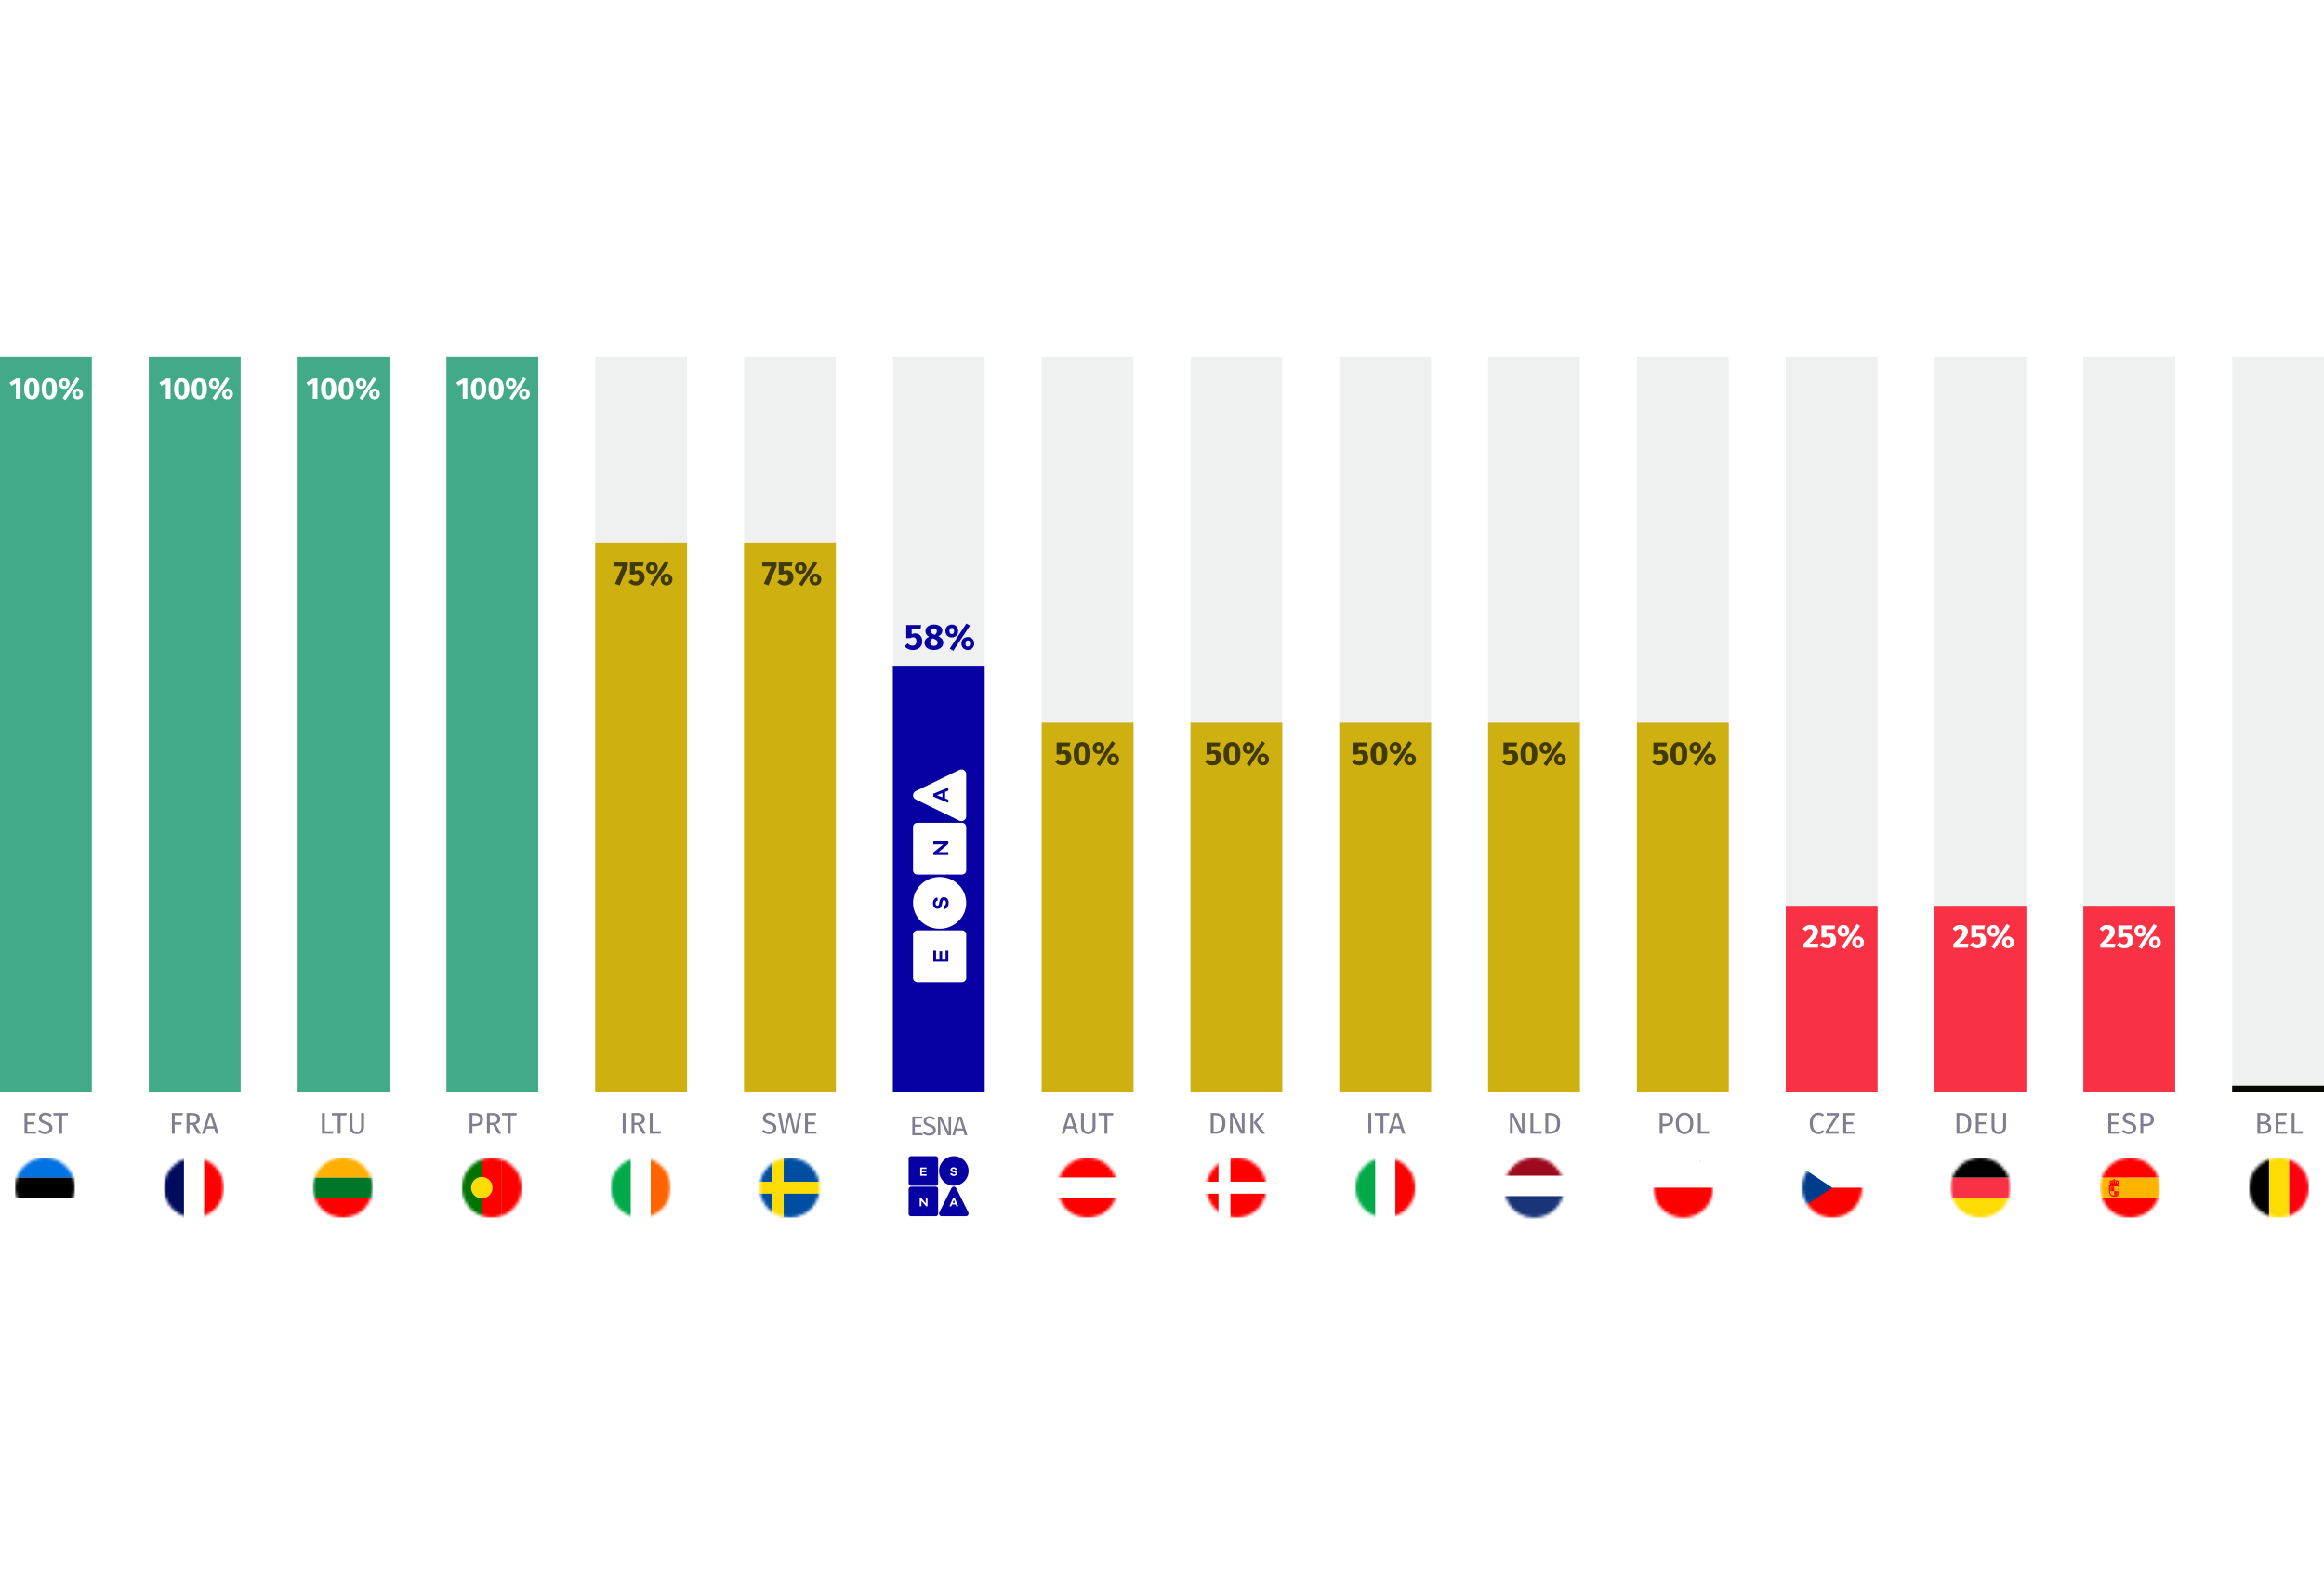 <svg width="775" height="525" viewBox="0 0 775 525" fill="none" xmlns="http://www.w3.org/2000/svg">
<rect width="775" height="525" fill="white"/>
<path opacity="0.8" d="M11.908 371.11L11.798 371.87H9.128V374.12H11.448V374.88H9.128V377.24H11.988V378H8.178V371.11H11.908ZM15.132 370.99C15.592 370.99 15.985 371.057 16.312 371.19C16.638 371.317 16.955 371.517 17.262 371.79L16.742 372.37C16.482 372.163 16.225 372.013 15.972 371.92C15.725 371.82 15.458 371.77 15.172 371.77C14.812 371.77 14.515 371.853 14.282 372.02C14.048 372.187 13.932 372.43 13.932 372.75C13.932 372.95 13.972 373.12 14.052 373.26C14.132 373.393 14.278 373.517 14.492 373.63C14.712 373.743 15.028 373.863 15.442 373.99C15.875 374.123 16.235 374.267 16.522 374.42C16.808 374.573 17.038 374.787 17.212 375.06C17.392 375.327 17.482 375.667 17.482 376.08C17.482 376.48 17.382 376.833 17.182 377.14C16.988 377.447 16.705 377.687 16.332 377.86C15.965 378.033 15.528 378.12 15.022 378.12C14.068 378.12 13.288 377.823 12.682 377.23L13.202 376.65C13.482 376.877 13.765 377.05 14.052 377.17C14.338 377.283 14.658 377.34 15.012 377.34C15.438 377.34 15.792 377.237 16.072 377.03C16.352 376.817 16.492 376.51 16.492 376.11C16.492 375.883 16.448 375.697 16.362 375.55C16.275 375.397 16.125 375.26 15.912 375.14C15.705 375.02 15.402 374.9 15.002 374.78C14.295 374.567 13.778 374.31 13.452 374.01C13.125 373.71 12.962 373.303 12.962 372.79C12.962 372.443 13.052 372.133 13.232 371.86C13.418 371.587 13.675 371.373 14.002 371.22C14.335 371.067 14.712 370.99 15.132 370.99ZM22.726 371.11L22.626 371.92H20.716V378H19.766V371.92H17.806V371.11H22.726Z" fill="#5F5E71"/>
<rect width="20" height="20" transform="translate(5 386)" fill="white" fill-opacity="0.12"/>
<mask id="mask0_2327_220696" style="mask-type:luminance" maskUnits="userSpaceOnUse" x="5" y="386" width="20" height="20">
<path d="M15 406C20.523 406 25 401.523 25 396C25 390.477 20.523 386 15 386C9.477 386 5 390.477 5 396C5 401.523 9.477 406 15 406Z" fill="white"/>
</mask>
<g mask="url(#mask0_2327_220696)">
<path d="M24.994 386.004H5V392.671H24.994V386.004Z" fill="#0072E1"/>
<path d="M24.994 392.664H5V399.331H24.994V392.664Z" fill="black"/>
<path d="M25.348 399.332H5.354V405.999H25.348V399.332Z" fill="white"/>
</g>
<path opacity="0.8" d="M57.316 378V371.11H60.976L60.866 371.87H58.266V374.22H60.516V374.97H58.266V378H57.316ZM64.249 375.08H63.178V378H62.228V371.11H64.038C64.898 371.11 65.549 371.273 65.989 371.6C66.435 371.927 66.659 372.413 66.659 373.06C66.659 373.54 66.535 373.93 66.288 374.23C66.042 374.53 65.668 374.757 65.168 374.91L67.028 378H65.898L64.249 375.08ZM64.138 374.35C64.638 374.35 65.015 374.25 65.269 374.05C65.522 373.843 65.648 373.513 65.648 373.06C65.648 372.633 65.519 372.327 65.258 372.14C65.005 371.947 64.595 371.85 64.028 371.85H63.178V374.35H64.138ZM71.953 378L71.433 376.27H68.823L68.303 378H67.343L69.553 371.11H70.753L72.953 378H71.953ZM69.053 375.5H71.203L70.133 371.9L69.053 375.5Z" fill="#5F5E71"/>
<rect width="20" height="20" transform="translate(54.666 386)" fill="white" fill-opacity="0.12"/>
<mask id="mask1_2327_220696" style="mask-type:luminance" maskUnits="userSpaceOnUse" x="54" y="386" width="21" height="20">
<path d="M64.666 406C70.189 406 74.666 401.523 74.666 396C74.666 390.477 70.189 386 64.666 386C59.143 386 54.666 390.477 54.666 396C54.666 401.523 59.143 406 64.666 406Z" fill="white"/>
</mask>
<g mask="url(#mask1_2327_220696)">
<path d="M74.667 386.004H68V405.998H74.667V386.004Z" fill="#FF0000"/>
<path d="M67.999 386.004H61.332V405.998H67.999V386.004Z" fill="white"/>
<path d="M61.339 386.004H54.672V405.998H61.339V386.004Z" fill="#000B5D"/>
</g>
<path opacity="0.8" d="M108.315 371.11V377.17H111.145L111.035 378H107.365V371.11H108.315ZM115.586 371.11L115.486 371.92H113.576V378H112.626V371.92H110.666V371.11H115.586ZM121.402 375.79C121.402 376.25 121.305 376.657 121.112 377.01C120.925 377.357 120.648 377.63 120.282 377.83C119.922 378.023 119.488 378.12 118.982 378.12C118.215 378.12 117.622 377.91 117.202 377.49C116.788 377.063 116.582 376.497 116.582 375.79V371.11H117.532V375.72C117.532 376.253 117.652 376.653 117.892 376.92C118.132 377.187 118.495 377.32 118.982 377.32C119.475 377.32 119.842 377.19 120.082 376.93C120.322 376.663 120.442 376.26 120.442 375.72V371.11H121.402V375.79Z" fill="#5F5E71"/>
<rect width="20" height="20" transform="translate(104.334 386)" fill="white" fill-opacity="0.12"/>
<mask id="mask2_2327_220696" style="mask-type:luminance" maskUnits="userSpaceOnUse" x="104" y="386" width="21" height="20">
<path d="M114.334 406C119.857 406 124.334 401.523 124.334 396C124.334 390.477 119.857 386 114.334 386C108.811 386 104.334 390.477 104.334 396C104.334 401.523 108.811 406 114.334 406Z" fill="white"/>
</mask>
<g mask="url(#mask2_2327_220696)">
<path d="M124.334 386H104.34V392.667H124.334V386Z" fill="#FFAF00"/>
<path d="M124.334 392.668H104.34V399.335H124.334V392.668Z" fill="#007728"/>
<path d="M124.682 399.332H104.688V405.999H124.682V399.332Z" fill="#FF0000"/>
</g>
<path opacity="0.8" d="M158.392 371.11C159.245 371.11 159.905 371.29 160.372 371.65C160.839 372.003 161.072 372.533 161.072 373.24C161.072 373.993 160.829 374.553 160.342 374.92C159.855 375.287 159.209 375.47 158.402 375.47H157.532V378H156.582V371.11H158.392ZM158.362 374.72C158.915 374.72 159.335 374.613 159.622 374.4C159.915 374.187 160.062 373.803 160.062 373.25C160.062 372.757 159.915 372.4 159.622 372.18C159.335 371.96 158.922 371.85 158.382 371.85H157.532V374.72H158.362ZM164.413 375.08H163.343V378H162.393V371.11H164.203C165.063 371.11 165.713 371.273 166.153 371.6C166.599 371.927 166.823 372.413 166.823 373.06C166.823 373.54 166.699 373.93 166.453 374.23C166.206 374.53 165.833 374.757 165.333 374.91L167.193 378H166.063L164.413 375.08ZM164.303 374.35C164.803 374.35 165.179 374.25 165.433 374.05C165.686 373.843 165.813 373.513 165.813 373.06C165.813 372.633 165.683 372.327 165.423 372.14C165.169 371.947 164.759 371.85 164.193 371.85H163.343V374.35H164.303ZM172.322 371.11L172.222 371.92H170.312V378H169.362V371.92H167.402V371.11H172.322Z" fill="#5F5E71"/>
<rect width="20" height="20" transform="translate(154 386)" fill="white" fill-opacity="0.12"/>
<mask id="mask3_2327_220696" style="mask-type:luminance" maskUnits="userSpaceOnUse" x="154" y="386" width="20" height="20">
<path d="M164 406C169.523 406 174 401.523 174 396C174 390.477 169.523 386 164 386C158.477 386 154 390.477 154 396C154 401.523 158.477 406 164 406Z" fill="white"/>
</mask>
<g mask="url(#mask3_2327_220696)">
<path d="M174.001 386H167.334V405.994H174.001V386Z" fill="#FF0000"/>
<path d="M167.333 386H160.666V405.994H167.333V386Z" fill="#FF0000"/>
<path d="M160.673 386H154.006V405.994H160.673V386Z" fill="#007300"/>
</g>
<path d="M160.672 399.578C162.648 399.578 164.25 397.976 164.25 396C164.25 394.024 162.648 392.422 160.672 392.422C158.696 392.422 157.094 394.024 157.094 396C157.094 397.976 158.696 399.578 160.672 399.578Z" fill="#FCDC04"/>
<path opacity="0.8" d="M208.624 371.11V378H207.674V371.11H208.624ZM212.643 375.08H211.573V378H210.623V371.11H212.433C213.293 371.11 213.943 371.273 214.383 371.6C214.83 371.927 215.053 372.413 215.053 373.06C215.053 373.54 214.93 373.93 214.683 374.23C214.436 374.53 214.063 374.757 213.563 374.91L215.423 378H214.293L212.643 375.08ZM212.533 374.35C213.033 374.35 213.41 374.25 213.663 374.05C213.916 373.843 214.043 373.513 214.043 373.06C214.043 372.633 213.913 372.327 213.653 372.14C213.4 371.947 212.99 371.85 212.423 371.85H211.573V374.35H212.533ZM217.628 371.11V377.17H220.458L220.348 378H216.678V371.11H217.628Z" fill="#5F5E71"/>
<rect width="20" height="20" transform="translate(203.666 386)" fill="white" fill-opacity="0.12"/>
<mask id="mask4_2327_220696" style="mask-type:luminance" maskUnits="userSpaceOnUse" x="203" y="386" width="21" height="20">
<path d="M213.666 406C219.189 406 223.666 401.523 223.666 396C223.666 390.477 219.189 386 213.666 386C208.143 386 203.666 390.477 203.666 396C203.666 401.523 208.143 406 213.666 406Z" fill="white"/>
</mask>
<g mask="url(#mask4_2327_220696)">
<path d="M223.661 386H216.994V405.994H223.661V386Z" fill="#FF6400"/>
<path d="M216.999 386H210.332V405.994H216.999V386Z" fill="white"/>
<path d="M210.333 386H203.666V405.994H210.333V386Z" fill="#00AA48"/>
</g>
<path opacity="0.8" d="M256.552 370.99C257.012 370.99 257.405 371.057 257.732 371.19C258.058 371.317 258.375 371.517 258.682 371.79L258.162 372.37C257.902 372.163 257.645 372.013 257.392 371.92C257.145 371.82 256.878 371.77 256.592 371.77C256.232 371.77 255.935 371.853 255.702 372.02C255.468 372.187 255.352 372.43 255.352 372.75C255.352 372.95 255.392 373.12 255.472 373.26C255.552 373.393 255.698 373.517 255.912 373.63C256.132 373.743 256.448 373.863 256.862 373.99C257.295 374.123 257.655 374.267 257.942 374.42C258.228 374.573 258.458 374.787 258.632 375.06C258.812 375.327 258.902 375.667 258.902 376.08C258.902 376.48 258.802 376.833 258.602 377.14C258.408 377.447 258.125 377.687 257.752 377.86C257.385 378.033 256.948 378.12 256.442 378.12C255.488 378.12 254.708 377.823 254.102 377.23L254.622 376.65C254.902 376.877 255.185 377.05 255.472 377.17C255.758 377.283 256.078 377.34 256.432 377.34C256.858 377.34 257.212 377.237 257.492 377.03C257.772 376.817 257.912 376.51 257.912 376.11C257.912 375.883 257.868 375.697 257.782 375.55C257.695 375.397 257.545 375.26 257.332 375.14C257.125 375.02 256.822 374.9 256.422 374.78C255.715 374.567 255.198 374.31 254.872 374.01C254.545 373.71 254.382 373.303 254.382 372.79C254.382 372.443 254.472 372.133 254.652 371.86C254.838 371.587 255.095 371.373 255.422 371.22C255.755 371.067 256.132 370.99 256.552 370.99ZM267.213 371.11L265.813 378H264.593L263.323 372.23L262.043 378H260.853L259.453 371.11H260.383L261.493 377.17L262.823 371.11H263.833L265.193 377.17L266.343 371.11H267.213ZM272.195 371.11L272.085 371.87H269.415V374.12H271.735V374.88H269.415V377.24H272.275V378H268.465V371.11H272.195Z" fill="#5F5E71"/>
<rect width="20" height="20" transform="translate(253.334 386)" fill="white" fill-opacity="0.12"/>
<mask id="mask5_2327_220696" style="mask-type:luminance" maskUnits="userSpaceOnUse" x="253" y="386" width="21" height="20">
<path d="M263.334 406C268.857 406 273.334 401.523 273.334 396C273.334 390.477 268.857 386 263.334 386C257.811 386 253.334 390.477 253.334 396C253.334 401.523 257.811 406 263.334 406Z" fill="white"/>
</mask>
<g mask="url(#mask5_2327_220696)">
<path d="M247.338 386.004H279.329V405.998H247.338V386.004Z" fill="#004EA2"/>
<path d="M247.338 395.998H279.329ZM259.334 386.004V405.998Z" fill="black"/>
<path d="M261.337 405.998H257.338V398H247.338V394.002H257.338V386.004H261.337V394.002H279.334V398H261.337V405.998Z" fill="#FCDC04"/>
</g>
<path opacity="0.8" d="M307.599 372.299L307.5 372.983H305.097V375.008H307.185V375.692H305.097V377.816H307.671V378.5H304.242V372.299H307.599ZM309.961 372.191C310.375 372.191 310.729 372.251 311.023 372.371C311.317 372.485 311.602 372.665 311.878 372.911L311.41 373.433C311.176 373.247 310.945 373.112 310.717 373.028C310.495 372.938 310.255 372.893 309.997 372.893C309.673 372.893 309.406 372.968 309.196 373.118C308.986 373.268 308.881 373.487 308.881 373.775C308.881 373.955 308.917 374.108 308.989 374.234C309.061 374.354 309.193 374.465 309.385 374.567C309.583 374.669 309.868 374.777 310.24 374.891C310.63 375.011 310.954 375.14 311.212 375.278C311.47 375.416 311.677 375.608 311.833 375.854C311.995 376.094 312.076 376.4 312.076 376.772C312.076 377.132 311.986 377.45 311.806 377.726C311.632 378.002 311.377 378.218 311.041 378.374C310.711 378.53 310.318 378.608 309.862 378.608C309.004 378.608 308.302 378.341 307.756 377.807L308.224 377.285C308.476 377.489 308.731 377.645 308.989 377.753C309.247 377.855 309.535 377.906 309.853 377.906C310.237 377.906 310.555 377.813 310.807 377.627C311.059 377.435 311.185 377.159 311.185 376.799C311.185 376.595 311.146 376.427 311.068 376.295C310.99 376.157 310.855 376.034 310.663 375.926C310.477 375.818 310.204 375.71 309.844 375.602C309.208 375.41 308.743 375.179 308.449 374.909C308.155 374.639 308.008 374.273 308.008 373.811C308.008 373.499 308.089 373.22 308.251 372.974C308.419 372.728 308.65 372.536 308.944 372.398C309.244 372.26 309.583 372.191 309.961 372.191ZM317.142 378.5H315.999L313.479 373.235C313.515 373.649 313.542 374.033 313.56 374.387C313.584 374.735 313.596 375.158 313.596 375.656V378.5H312.795V372.299H313.911L316.458 377.573C316.44 377.417 316.416 377.144 316.386 376.754C316.356 376.364 316.341 376.007 316.341 375.683V372.299H317.142V378.5ZM321.702 378.5L321.234 376.943H318.885L318.417 378.5H317.553L319.542 372.299H320.622L322.602 378.5H321.702ZM319.092 376.25H321.027L320.064 373.01L319.092 376.25Z" fill="#5F5E71"/>
<g clip-path="url(#clip0_2327_220696)">
<path d="M312.045 385.5H303.795C303.354 385.5 303 385.854 303 386.295V394.551C303 394.991 303.354 395.346 303.795 395.346H312.051C312.491 395.346 312.846 394.991 312.846 394.551V386.295C312.84 385.854 312.485 385.5 312.045 385.5ZM308.992 392.035H306.877V389.251H308.986V389.76H307.443V390.389H308.866V390.892H307.443V391.526H308.992V392.035Z" fill="#0700A3"/>
<path d="M318.077 385.5C315.361 385.5 313.154 387.701 313.154 390.423C313.154 393.144 315.356 395.346 318.077 395.346C320.799 395.346 323 393.144 323 390.423C323 387.701 320.799 385.5 318.077 385.5ZM318.855 391.858C318.655 392.018 318.386 392.092 318.054 392.092C317.745 392.092 317.482 392.024 317.265 391.881C317.048 391.738 316.922 391.532 316.888 391.269L317.482 391.149C317.557 391.452 317.763 391.601 318.106 391.601C318.266 391.601 318.386 391.566 318.472 391.503C318.557 391.435 318.603 391.355 318.603 391.252C318.603 391.166 318.58 391.103 318.529 391.057C318.483 391.012 318.397 390.972 318.277 390.949L317.688 390.834C317.202 390.732 316.956 390.469 316.956 390.034C316.956 389.782 317.054 389.577 317.242 389.422C317.431 389.268 317.694 389.188 318.014 389.188C318.294 389.188 318.54 389.262 318.735 389.405C318.935 389.548 319.061 389.742 319.112 389.988L318.546 390.103C318.529 389.971 318.466 389.868 318.363 389.788C318.26 389.708 318.14 389.668 317.997 389.668C317.854 389.668 317.751 389.702 317.671 389.765C317.585 389.834 317.545 389.914 317.545 390.011C317.545 390.166 317.637 390.257 317.826 390.291L318.426 390.411C318.655 390.463 318.838 390.554 318.963 390.686C319.095 390.823 319.158 390.995 319.158 391.206C319.158 391.475 319.055 391.686 318.855 391.846" fill="#0700A3"/>
<path d="M312.045 395.66H303.795C303.354 395.66 303 396.015 303 396.455V404.711C303 405.151 303.354 405.506 303.795 405.506H312.051C312.491 405.506 312.846 405.151 312.846 404.711V396.455C312.846 396.015 312.491 395.66 312.051 395.66M309.289 402.195H308.815L307.271 400.406V402.195H306.705V399.411H307.18L308.723 401.246V399.411H309.289V402.195Z" fill="#0700A3"/>
<path d="M317.688 401.087H318.499L318.093 400.098L317.688 401.087Z" fill="#0700A3"/>
<path d="M322.903 404.223L318.867 396.15C318.707 395.824 318.392 395.664 318.078 395.664C317.763 395.664 317.454 395.824 317.289 396.15L313.252 404.223C312.96 404.812 313.383 405.498 314.041 405.498H322.114C322.772 405.498 323.195 404.806 322.903 404.223ZM318.952 402.194L318.712 401.599H317.483L317.237 402.194H316.625L317.832 399.409H318.358L319.564 402.194H318.952Z" fill="#0700A3"/>
</g>
<path opacity="0.8" d="M358.625 378L358.105 376.27H355.495L354.975 378H354.015L356.225 371.11H357.425L359.625 378H358.625ZM355.725 375.5H357.875L356.805 371.9L355.725 375.5ZM365.31 375.79C365.31 376.25 365.213 376.657 365.02 377.01C364.833 377.357 364.557 377.63 364.19 377.83C363.83 378.023 363.397 378.12 362.89 378.12C362.123 378.12 361.53 377.91 361.11 377.49C360.697 377.063 360.49 376.497 360.49 375.79V371.11H361.44V375.72C361.44 376.253 361.56 376.653 361.8 376.92C362.04 377.187 362.403 377.32 362.89 377.32C363.383 377.32 363.75 377.19 363.99 376.93C364.23 376.663 364.35 376.26 364.35 375.72V371.11H365.31V375.79ZM371.281 371.11L371.181 371.92H369.271V378H368.321V371.92H366.361V371.11H371.281Z" fill="#5F5E71"/>
<rect width="20" height="20" transform="translate(352.666 386)" fill="white" fill-opacity="0.12"/>
<mask id="mask6_2327_220696" style="mask-type:luminance" maskUnits="userSpaceOnUse" x="352" y="386" width="21" height="20">
<path d="M362.666 406C368.189 406 372.666 401.523 372.666 396C372.666 390.477 368.189 386 362.666 386C357.143 386 352.666 390.477 352.666 396C352.666 401.523 357.143 406 362.666 406Z" fill="white"/>
</mask>
<g mask="url(#mask6_2327_220696)">
<path d="M372.666 386H352.672V392.667H372.666V386Z" fill="#FF0000"/>
<path d="M372.666 392.668H352.672V399.335H372.666V392.668Z" fill="white"/>
<path d="M372.666 399.332H352.672V405.999H372.666V399.332Z" fill="#FF0000"/>
</g>
<path opacity="0.8" d="M405.199 371.11C406.239 371.11 407.072 371.353 407.699 371.84C408.332 372.32 408.649 373.213 408.649 374.52C408.649 375.793 408.332 376.693 407.699 377.22C407.072 377.74 406.309 378 405.409 378H403.759V371.11H405.199ZM404.709 371.87V377.25H405.479C406.119 377.25 406.639 377.053 407.039 376.66C407.439 376.267 407.639 375.553 407.639 374.52C407.639 373.793 407.535 373.237 407.329 372.85C407.122 372.457 406.859 372.197 406.539 372.07C406.219 371.937 405.842 371.87 405.409 371.87H404.709ZM415.024 378H413.754L410.954 372.15C410.994 372.61 411.024 373.037 411.044 373.43C411.071 373.817 411.084 374.287 411.084 374.84V378H410.194V371.11H411.434L414.264 376.97C414.244 376.797 414.218 376.493 414.184 376.06C414.151 375.627 414.134 375.23 414.134 374.87V371.11H415.024V378ZM417.971 371.11V378H417.021V371.11H417.971ZM421.721 371.11L419.111 374.26L421.911 378H420.741L418.021 374.32L420.641 371.11H421.721Z" fill="#5F5E71"/>
<rect width="20" height="20" transform="translate(402.334 386)" fill="white" fill-opacity="0.12"/>
<mask id="mask7_2327_220696" style="mask-type:luminance" maskUnits="userSpaceOnUse" x="402" y="386" width="21" height="20">
<path d="M412.334 406C417.857 406 422.334 401.523 422.334 396C422.334 390.477 417.857 386 412.334 386C406.811 386 402.334 390.477 402.334 396C402.334 401.523 406.811 406 412.334 406Z" fill="white"/>
</mask>
<g mask="url(#mask7_2327_220696)">
<path d="M396.338 386H428.329V405.994H396.338V386Z" fill="#FF0000"/>
<path d="M410.337 405.994H406.338V397.997H396.338V393.998H406.338V386H410.337V393.998H428.334V397.997H410.337V405.994Z" fill="white"/>
</g>
<path opacity="0.8" d="M457.275 371.11V378H456.325V371.11H457.275ZM463.344 371.11L463.244 371.92H461.334V378H460.384V371.92H458.424V371.11H463.344ZM467.612 378L467.092 376.27H464.482L463.962 378H463.002L465.212 371.11H466.412L468.612 378H467.612ZM464.712 375.5H466.862L465.792 371.9L464.712 375.5Z" fill="#5F5E71"/>
<rect width="20" height="20" transform="translate(452 386)" fill="white" fill-opacity="0.12"/>
<mask id="mask8_2327_220696" style="mask-type:luminance" maskUnits="userSpaceOnUse" x="452" y="386" width="20" height="20">
<path d="M472 396C472 390.477 467.523 386 462 386C456.477 386 452 390.477 452 396C452 401.523 456.477 406 462 406C467.523 406 472 401.523 472 396Z" fill="white"/>
</mask>
<g mask="url(#mask8_2327_220696)">
<path d="M452.006 386.002L452.006 405.996L458.673 405.996L458.673 386.002L452.006 386.002Z" fill="#00AA48"/>
<path d="M458.666 386.002L458.666 405.996L465.333 405.996L465.333 386.002L458.666 386.002Z" fill="white"/>
<path d="M465.334 385.654L465.334 405.648L472.001 405.648L472.001 385.654L465.334 385.654Z" fill="#FF0000"/>
</g>
<path opacity="0.8" d="M508.375 378H507.105L504.305 372.15C504.345 372.61 504.375 373.037 504.395 373.43C504.422 373.817 504.435 374.287 504.435 374.84V378H503.545V371.11H504.785L507.615 376.97C507.595 376.797 507.568 376.493 507.535 376.06C507.502 375.627 507.485 375.23 507.485 374.87V371.11H508.375V378ZM511.321 371.11V377.17H514.151L514.041 378H510.371V371.11H511.321ZM516.792 371.11C517.832 371.11 518.665 371.353 519.292 371.84C519.925 372.32 520.242 373.213 520.242 374.52C520.242 375.793 519.925 376.693 519.292 377.22C518.665 377.74 517.902 378 517.002 378H515.352V371.11H516.792ZM516.302 371.87V377.25H517.072C517.712 377.25 518.232 377.053 518.632 376.66C519.032 376.267 519.232 375.553 519.232 374.52C519.232 373.793 519.128 373.237 518.922 372.85C518.715 372.457 518.452 372.197 518.132 372.07C517.812 371.937 517.435 371.87 517.002 371.87H516.302Z" fill="#5F5E71"/>
<rect width="20" height="20" transform="translate(501.666 386)" fill="white" fill-opacity="0.12"/>
<mask id="mask9_2327_220696" style="mask-type:luminance" maskUnits="userSpaceOnUse" x="501" y="386" width="21" height="20">
<path d="M521.594 396C521.594 390.477 517.117 386 511.594 386C506.071 386 501.594 390.477 501.594 396C501.594 401.523 506.071 406 511.594 406C517.117 406 521.594 401.523 521.594 396Z" fill="white"/>
</mask>
<g mask="url(#mask9_2327_220696)">
<path d="M522.064 398L501.664 398L501.664 406.4L522.064 406.4V398Z" fill="#1A3478"/>
<path d="M521.664 385.398L501.664 385.398V393.398L521.664 393.398V385.398Z" fill="#9C0A1E"/>
<path d="M523.064 392L500.064 392V398.8L523.064 398.8V392Z" fill="white"/>
</g>
<path opacity="0.8" d="M555.287 371.11C556.14 371.11 556.8 371.29 557.267 371.65C557.733 372.003 557.967 372.533 557.967 373.24C557.967 373.993 557.723 374.553 557.237 374.92C556.75 375.287 556.103 375.47 555.297 375.47H554.427V378H553.477V371.11H555.287ZM555.257 374.72C555.81 374.72 556.23 374.613 556.517 374.4C556.81 374.187 556.957 373.803 556.957 373.25C556.957 372.757 556.81 372.4 556.517 372.18C556.23 371.96 555.817 371.85 555.277 371.85H554.427V374.72H555.257ZM561.747 370.99C562.327 370.99 562.834 371.13 563.267 371.41C563.707 371.683 564.047 372.087 564.287 372.62C564.534 373.153 564.657 373.8 564.657 374.56C564.657 375.307 564.534 375.947 564.287 376.48C564.047 377.013 563.707 377.42 563.267 377.7C562.834 377.98 562.327 378.12 561.747 378.12C561.167 378.12 560.657 377.983 560.217 377.71C559.784 377.437 559.444 377.033 559.197 376.5C558.957 375.967 558.837 375.323 558.837 374.57C558.837 373.83 558.957 373.19 559.197 372.65C559.444 372.11 559.787 371.7 560.227 371.42C560.667 371.133 561.174 370.99 561.747 370.99ZM561.747 371.77C561.147 371.77 560.68 371.997 560.347 372.45C560.014 372.903 559.847 373.61 559.847 374.57C559.847 375.523 560.014 376.223 560.347 376.67C560.687 377.117 561.154 377.34 561.747 377.34C563.014 377.34 563.647 376.413 563.647 374.56C563.647 372.7 563.014 371.77 561.747 371.77ZM567.161 371.11V377.17H569.991L569.881 378H566.211V371.11H567.161Z" fill="#5F5E71"/>
<rect width="20" height="20" transform="translate(551.334 386)" fill="white" fill-opacity="0.12"/>
<mask id="mask10_2327_220696" style="mask-type:luminance" maskUnits="userSpaceOnUse" x="551" y="386" width="21" height="20">
<path d="M561.334 406C566.857 406 571.334 401.523 571.334 396C571.334 390.477 566.857 386 561.334 386C555.811 386 551.334 390.477 551.334 396C551.334 401.523 555.811 406 561.334 406Z" fill="white"/>
</mask>
<g mask="url(#mask10_2327_220696)">
<path d="M571.328 381.004V410.998H551.334V381.004H571.328Z" fill="white"/>
<path d="M571.328 396V410.994H551.334V396H571.328Z" fill="#FF0000"/>
<path d="M568.416 387.438H566.749V386.028C566.539 385.999 566.357 385.828 566.311 385.612C566.311 385.607 566.311 385.595 566.311 385.59H564.9V383.923H566.311C566.34 383.712 566.51 383.53 566.726 383.485C566.732 383.485 566.743 383.485 566.749 383.485V382.074H568.416V383.485C568.626 383.513 568.808 383.684 568.854 383.9C568.854 383.906 568.854 383.917 568.854 383.923H570.264V385.59H568.854C568.825 385.8 568.655 385.982 568.439 386.028C568.433 386.028 568.421 386.028 568.416 386.028V387.438ZM566.931 387.256H568.228V385.84H568.325C568.325 385.84 568.376 385.846 568.399 385.84C568.558 385.806 568.683 385.658 568.672 385.499V385.402H570.077V384.105H568.666V384.008C568.666 384.008 568.672 383.957 568.666 383.934C568.638 383.775 568.467 383.661 568.325 383.661H568.228V382.256H566.931V383.667H566.834C566.834 383.667 566.783 383.661 566.76 383.667C566.601 383.695 566.476 383.855 566.487 384.008V384.105H565.082V385.402H566.499V385.499C566.499 385.499 566.493 385.55 566.499 385.573C566.527 385.732 566.681 385.846 566.84 385.846H566.937V387.251L566.931 387.256Z" fill="#FF0000"/>
<path d="M570.163 384.021V385.482H564.998V384.021H570.163ZM568.314 382.172V387.337H566.852V382.172H568.314Z" fill="white"/>
<path d="M568.32 387.348H566.841V385.5H564.992V384.021H566.841V382.172H568.32V384.021H570.169V385.5H568.32V387.348ZM566.858 387.331H568.303V385.5H566.858V387.331ZM568.32 385.477H570.151V384.032H568.32V385.477ZM566.858 385.477H568.303V384.032H566.858V385.477ZM565.009 385.477H566.841V384.032H565.009V385.477ZM566.858 384.015H568.303V382.183H566.858V384.015Z" fill="black"/>
<path d="M570.082 384.107V385.403H565.082V384.107H570.082ZM568.228 382.258V387.258H566.931V382.258H568.228Z" fill="white"/>
<path d="M568.244 387.275H566.913V385.426H565.064V384.095H566.913V382.246H568.244V384.095H570.093V385.426H568.244V387.275ZM566.947 387.24H568.21V385.426H566.947V387.24ZM568.244 385.386H570.059V384.123H568.244V385.386ZM566.947 385.386H568.21V384.123H566.947V385.386ZM565.099 385.386H566.913V384.123H565.099V385.386ZM566.947 384.089H568.21V382.275H566.947V384.089Z" fill="black"/>
</g>
<path opacity="0.8" d="M606.373 370.99C606.786 370.99 607.133 371.043 607.413 371.15C607.7 371.257 607.99 371.43 608.283 371.67L607.763 372.28C607.343 371.94 606.9 371.77 606.433 371.77C605.86 371.77 605.396 371.99 605.043 372.43C604.696 372.87 604.523 373.577 604.523 374.55C604.523 375.497 604.696 376.197 605.043 376.65C605.39 377.097 605.85 377.32 606.423 377.32C606.716 377.32 606.973 377.27 607.193 377.17C607.413 377.07 607.646 376.93 607.893 376.75L608.363 377.35C608.15 377.57 607.876 377.753 607.543 377.9C607.21 378.047 606.826 378.12 606.393 378.12C605.833 378.12 605.333 377.983 604.893 377.71C604.46 377.43 604.12 377.023 603.873 376.49C603.633 375.95 603.513 375.303 603.513 374.55C603.513 373.797 603.64 373.153 603.893 372.62C604.146 372.08 604.49 371.673 604.923 371.4C605.356 371.127 605.84 370.99 606.373 370.99ZM613.231 371.11V371.88L609.821 377.19H613.231L613.121 378H608.761V377.24L612.201 371.91H609.121V371.11H613.231ZM618.416 371.11L618.306 371.87H615.636V374.12H617.956V374.88H615.636V377.24H618.496V378H614.686V371.11H618.416Z" fill="#5F5E71"/>
<rect width="20" height="20" transform="translate(601 386)" fill="white" fill-opacity="0.12"/>
<mask id="mask11_2327_220696" style="mask-type:luminance" maskUnits="userSpaceOnUse" x="601" y="386" width="20" height="20">
<path d="M611 406C616.523 406 621 401.523 621 396C621 390.477 616.523 386 611 386C605.477 386 601 390.477 601 396C601 401.523 605.477 406 611 406Z" fill="white"/>
</mask>
<g mask="url(#mask11_2327_220696)">
<path d="M626 386.004H596.006V405.998H626V386.004Z" fill="#FF0000"/>
<path d="M626 386.004H596.006V396.004H626V386.004Z" fill="white"/>
<path d="M611 395.998L596.006 386.004V405.998L611 395.998Z" fill="#003C8C"/>
</g>
<path opacity="0.8" d="M653.902 371.11C654.942 371.11 655.775 371.353 656.402 371.84C657.035 372.32 657.352 373.213 657.352 374.52C657.352 375.793 657.035 376.693 656.402 377.22C655.775 377.74 655.012 378 654.112 378H652.462V371.11H653.902ZM653.412 371.87V377.25H654.182C654.822 377.25 655.342 377.053 655.742 376.66C656.142 376.267 656.342 375.553 656.342 374.52C656.342 373.793 656.239 373.237 656.032 372.85C655.825 372.457 655.562 372.197 655.242 372.07C654.922 371.937 654.545 371.87 654.112 371.87H653.412ZM662.627 371.11L662.517 371.87H659.847V374.12H662.167V374.88H659.847V377.24H662.707V378H658.897V371.11H662.627ZM668.969 375.79C668.969 376.25 668.872 376.657 668.679 377.01C668.492 377.357 668.216 377.63 667.849 377.83C667.489 378.023 667.056 378.12 666.549 378.12C665.782 378.12 665.189 377.91 664.769 377.49C664.356 377.063 664.149 376.497 664.149 375.79V371.11H665.099V375.72C665.099 376.253 665.219 376.653 665.459 376.92C665.699 377.187 666.062 377.32 666.549 377.32C667.042 377.32 667.409 377.19 667.649 376.93C667.889 376.663 668.009 376.26 668.009 375.72V371.11H668.969V375.79Z" fill="#5F5E71"/>
<rect width="20" height="20" transform="translate(650.666 386)" fill="white" fill-opacity="0.12"/>
<mask id="mask12_2327_220696" style="mask-type:luminance" maskUnits="userSpaceOnUse" x="650" y="386" width="21" height="20">
<path d="M660.467 406C665.99 406 670.467 401.523 670.467 396C670.467 390.477 665.99 386 660.467 386C654.944 386 650.467 390.477 650.467 396C650.467 401.523 654.944 406 660.467 406Z" fill="white"/>
</mask>
<g mask="url(#mask12_2327_220696)">
<path d="M670.467 386.004H650.473V392.671H670.467V386.004Z" fill="black"/>
<path d="M670.467 392.664H650.473V399.331H670.467V392.664Z" fill="#F83244"/>
<path d="M670.815 399.332H650.82V405.999H670.815V399.332Z" fill="#FCDC04"/>
</g>
<path opacity="0.8" d="M706.807 371.11L706.697 371.87H704.027V374.12H706.347V374.88H704.027V377.24H706.887V378H703.077V371.11H706.807ZM710.031 370.99C710.491 370.99 710.884 371.057 711.211 371.19C711.538 371.317 711.854 371.517 712.161 371.79L711.641 372.37C711.381 372.163 711.124 372.013 710.871 371.92C710.624 371.82 710.358 371.77 710.071 371.77C709.711 371.77 709.414 371.853 709.181 372.02C708.948 372.187 708.831 372.43 708.831 372.75C708.831 372.95 708.871 373.12 708.951 373.26C709.031 373.393 709.178 373.517 709.391 373.63C709.611 373.743 709.928 373.863 710.341 373.99C710.774 374.123 711.134 374.267 711.421 374.42C711.708 374.573 711.938 374.787 712.111 375.06C712.291 375.327 712.381 375.667 712.381 376.08C712.381 376.48 712.281 376.833 712.081 377.14C711.888 377.447 711.604 377.687 711.231 377.86C710.864 378.033 710.428 378.12 709.921 378.12C708.968 378.12 708.188 377.823 707.581 377.23L708.101 376.65C708.381 376.877 708.664 377.05 708.951 377.17C709.238 377.283 709.558 377.34 709.911 377.34C710.338 377.34 710.691 377.237 710.971 377.03C711.251 376.817 711.391 376.51 711.391 376.11C711.391 375.883 711.348 375.697 711.261 375.55C711.174 375.397 711.024 375.26 710.811 375.14C710.604 375.02 710.301 374.9 709.901 374.78C709.194 374.567 708.678 374.31 708.351 374.01C708.024 373.71 707.861 373.303 707.861 372.79C707.861 372.443 707.951 372.133 708.131 371.86C708.318 371.587 708.574 371.373 708.901 371.22C709.234 371.067 709.611 370.99 710.031 370.99ZM715.59 371.11C716.444 371.11 717.104 371.29 717.57 371.65C718.037 372.003 718.27 372.533 718.27 373.24C718.27 373.993 718.027 374.553 717.54 374.92C717.054 375.287 716.407 375.47 715.6 375.47H714.73V378H713.78V371.11H715.59ZM715.56 374.72C716.114 374.72 716.534 374.613 716.82 374.4C717.114 374.187 717.26 373.803 717.26 373.25C717.26 372.757 717.114 372.4 716.82 372.18C716.534 371.96 716.12 371.85 715.58 371.85H714.73V374.72H715.56Z" fill="#5F5E71"/>
<rect width="20" height="20" transform="translate(700.334 386)" fill="white" fill-opacity="0.12"/>
<mask id="mask13_2327_220696" style="mask-type:luminance" maskUnits="userSpaceOnUse" x="700" y="386" width="21" height="20">
<path d="M710.334 406C715.857 406 720.334 401.523 720.334 396C720.334 390.477 715.857 386 710.334 386C704.811 386 700.334 390.477 700.334 396C700.334 401.523 704.811 406 710.334 406Z" fill="white"/>
</mask>
<g mask="url(#mask13_2327_220696)">
<path d="M720.328 386H700.334V392.667H720.328V386Z" fill="#FC0000"/>
<path d="M720.328 392.668H700.334V399.335H720.328V392.668Z" fill="#FFB400"/>
<path d="M720.682 399.332H700.688V405.999H720.682V399.332Z" fill="#FC0000"/>
</g>
<path d="M705.028 399.011C704.066 399.011 703.281 398.226 703.281 397.264V395.211H706.774V397.264C706.774 398.226 705.989 399.011 705.028 399.011ZM703.628 395.564V397.264C703.628 398.032 704.254 398.658 705.022 398.658C705.79 398.658 706.415 398.032 706.415 397.264V395.564H703.623H703.628Z" fill="#FC0000"/>
<path d="M706.381 394.621H703.674V395.321H706.381V394.621Z" fill="#FC0000"/>
<path d="M705.79 394.744H704.852V393.959C704.852 393.675 705.085 393.441 705.369 393.441H705.392C705.546 393.441 705.688 393.51 705.79 393.623C705.893 393.737 705.932 393.891 705.904 394.044L705.79 394.744ZM705.204 394.391H705.489L705.557 393.987C705.568 393.919 705.54 393.874 705.517 393.851C705.5 393.828 705.455 393.794 705.392 393.794H705.369C705.278 393.794 705.204 393.868 705.204 393.959V394.391Z" fill="#FC0000"/>
<path d="M706.353 394.742H705.426L705.551 394.014C705.591 393.764 705.807 393.582 706.063 393.582C706.239 393.582 706.398 393.667 706.495 393.815C706.592 393.963 706.609 394.145 706.541 394.304L706.353 394.742ZM705.847 394.39H706.12L706.216 394.168C706.239 394.117 706.234 394.06 706.205 394.009C706.131 393.895 705.926 393.935 705.904 394.071L705.852 394.39H705.847Z" fill="#FC0000"/>
<path d="M705.203 394.744H704.265L704.151 394.044C704.128 393.896 704.168 393.743 704.265 393.623C704.361 393.504 704.509 393.441 704.663 393.441H704.685C704.97 393.441 705.203 393.675 705.203 393.959V394.744ZM704.56 394.391H704.845V393.959C704.845 393.868 704.771 393.794 704.68 393.794H704.657C704.589 393.794 704.549 393.828 704.532 393.851C704.515 393.874 704.486 393.919 704.492 393.987L704.56 394.391Z" fill="#FC0000"/>
<path d="M704.623 394.742H703.696L703.508 394.304C703.44 394.145 703.457 393.963 703.554 393.815C703.65 393.667 703.81 393.582 703.986 393.582C704.242 393.582 704.452 393.764 704.498 394.014L704.623 394.742ZM703.929 394.39H704.202L704.151 394.077C704.128 393.94 703.923 393.901 703.849 394.014C703.821 394.06 703.815 394.117 703.838 394.174L703.935 394.395L703.929 394.39Z" fill="#FC0000"/>
<path d="M705.112 393.004H704.936V393.482H705.112V393.004Z" fill="#FC0000"/>
<path d="M705.267 393.152H704.789V393.329H705.267V393.152Z" fill="#FC0000"/>
<mask id="mask14_2327_220696" style="mask-type:luminance" maskUnits="userSpaceOnUse" x="703" y="395" width="4" height="4">
<path d="M705.023 398.885C705.888 398.885 706.593 398.179 706.593 397.315V395.438H703.453V397.315C703.453 398.179 704.158 398.885 705.023 398.885Z" fill="white"/>
</mask>
<g mask="url(#mask14_2327_220696)">
<path d="M705.011 395.336H703.367V397.145H705.011V395.336Z" fill="#FC0000"/>
<path d="M705.012 398.949H706.656V397.141H705.012V398.949Z" fill="#FC0000"/>
</g>
<path opacity="0.8" d="M755.832 374.36C756.305 374.44 756.689 374.607 756.982 374.86C757.275 375.113 757.422 375.507 757.422 376.04C757.422 377.347 756.512 378 754.692 378H752.792V371.11H754.422C755.295 371.11 755.962 371.253 756.422 371.54C756.889 371.827 757.122 372.263 757.122 372.85C757.122 373.25 756.995 373.583 756.742 373.85C756.495 374.117 756.192 374.287 755.832 374.36ZM753.742 371.86V374.03H754.782C755.182 374.03 755.509 373.933 755.762 373.74C756.022 373.547 756.152 373.273 756.152 372.92C756.152 372.52 756.015 372.243 755.742 372.09C755.475 371.937 755.069 371.86 754.522 371.86H753.742ZM754.692 377.24C755.252 377.24 755.679 377.157 755.972 376.99C756.272 376.823 756.422 376.507 756.422 376.04C756.422 375.587 756.279 375.26 755.992 375.06C755.705 374.86 755.332 374.76 754.872 374.76H753.742V377.24H754.692ZM762.606 371.11L762.496 371.87H759.826V374.12H762.146V374.88H759.826V377.24H762.686V378H758.876V371.11H762.606ZM765.178 371.11V377.17H768.008L767.898 378H764.228V371.11H765.178Z" fill="#5F5E71"/>
<rect width="20" height="20" transform="translate(750 386)" fill="white" fill-opacity="0.12"/>
<mask id="mask15_2327_220696" style="mask-type:luminance" maskUnits="userSpaceOnUse" x="750" y="386" width="20" height="20">
<path d="M760 406C765.523 406 770 401.523 770 396C770 390.477 765.523 386 760 386C754.477 386 750 390.477 750 396C750 401.523 754.477 406 760 406Z" fill="white"/>
</mask>
<g mask="url(#mask15_2327_220696)">
<path d="M770.001 386H763.334V405.994H770.001V386Z" fill="#FF000E"/>
<path d="M763.333 386H756.666V405.994H763.333V386Z" fill="#FCDC04"/>
<path d="M756.673 386H750.006V405.994H756.673V386Z" fill="black"/>
</g>
<rect width="30.625" height="245" transform="translate(0 119)" fill="#EFF1F1"/>
<rect width="30.625" height="245" transform="translate(0 119)" fill="#43AA89"/>
<path d="M6.854 126.24V133H5.304V127.78L3.854 128.67L3.164 127.62L5.444 126.24H6.854ZM10.603 126.1C11.43 126.1 12.059 126.403 12.493 127.01C12.933 127.617 13.153 128.49 13.153 129.63C13.153 130.763 12.933 131.637 12.493 132.25C12.059 132.863 11.43 133.17 10.603 133.17C9.776 133.17 9.143 132.863 8.703 132.25C8.27 131.637 8.053 130.763 8.053 129.63C8.053 128.49 8.27 127.617 8.703 127.01C9.143 126.403 9.776 126.1 10.603 126.1ZM10.603 127.27C10.376 127.27 10.196 127.343 10.063 127.49C9.93 127.637 9.83 127.88 9.763 128.22C9.703 128.56 9.673 129.03 9.673 129.63C9.673 130.23 9.703 130.703 9.763 131.05C9.83 131.39 9.93 131.633 10.063 131.78C10.196 131.927 10.376 132 10.603 132C10.829 132 11.009 131.93 11.143 131.79C11.276 131.643 11.373 131.4 11.433 131.06C11.499 130.713 11.533 130.237 11.533 129.63C11.533 129.023 11.499 128.55 11.433 128.21C11.373 127.863 11.276 127.62 11.143 127.48C11.009 127.34 10.829 127.27 10.603 127.27ZM16.453 126.1C17.279 126.1 17.909 126.403 18.343 127.01C18.782 127.617 19.003 128.49 19.003 129.63C19.003 130.763 18.782 131.637 18.343 132.25C17.909 132.863 17.279 133.17 16.453 133.17C15.626 133.17 14.992 132.863 14.553 132.25C14.119 131.637 13.902 130.763 13.902 129.63C13.902 128.49 14.119 127.617 14.553 127.01C14.992 126.403 15.626 126.1 16.453 126.1ZM16.453 127.27C16.226 127.27 16.046 127.343 15.912 127.49C15.779 127.637 15.679 127.88 15.613 128.22C15.553 128.56 15.523 129.03 15.523 129.63C15.523 130.23 15.553 130.703 15.613 131.05C15.679 131.39 15.779 131.633 15.912 131.78C16.046 131.927 16.226 132 16.453 132C16.679 132 16.859 131.93 16.992 131.79C17.126 131.643 17.223 131.4 17.282 131.06C17.349 130.713 17.383 130.237 17.383 129.63C17.383 129.023 17.349 128.55 17.282 128.21C17.223 127.863 17.126 127.62 16.992 127.48C16.859 127.34 16.679 127.27 16.453 127.27ZM25.512 125.8L26.482 126.42L21.852 133.4L20.882 132.78L25.512 125.8ZM21.442 126.1C21.775 126.1 22.075 126.173 22.342 126.32C22.615 126.467 22.829 126.677 22.982 126.95C23.142 127.223 23.222 127.54 23.222 127.9C23.222 128.26 23.142 128.577 22.982 128.85C22.829 129.123 22.615 129.333 22.342 129.48C22.075 129.627 21.775 129.7 21.442 129.7C21.109 129.7 20.805 129.627 20.532 129.48C20.265 129.327 20.052 129.117 19.892 128.85C19.739 128.577 19.662 128.26 19.662 127.9C19.662 127.54 19.739 127.227 19.892 126.96C20.052 126.687 20.265 126.477 20.532 126.33C20.805 126.177 21.109 126.1 21.442 126.1ZM21.442 127.05C21.009 127.05 20.792 127.333 20.792 127.9C20.792 128.147 20.839 128.35 20.932 128.51C21.032 128.67 21.202 128.75 21.442 128.75C21.869 128.75 22.082 128.467 22.082 127.9C22.082 127.333 21.869 127.05 21.442 127.05ZM25.892 129.58C26.225 129.58 26.525 129.653 26.792 129.8C27.065 129.947 27.279 130.157 27.432 130.43C27.592 130.697 27.672 131.01 27.672 131.37C27.672 131.73 27.592 132.047 27.432 132.32C27.279 132.593 27.065 132.803 26.792 132.95C26.525 133.097 26.225 133.17 25.892 133.17C25.559 133.17 25.255 133.097 24.982 132.95C24.709 132.803 24.492 132.593 24.332 132.32C24.179 132.047 24.102 131.73 24.102 131.37C24.102 131.01 24.179 130.697 24.332 130.43C24.492 130.157 24.709 129.947 24.982 129.8C25.255 129.653 25.559 129.58 25.892 129.58ZM25.892 130.53C25.459 130.53 25.242 130.81 25.242 131.37C25.242 131.617 25.289 131.823 25.382 131.99C25.482 132.15 25.652 132.23 25.892 132.23C26.319 132.23 26.532 131.943 26.532 131.37C26.532 130.81 26.319 130.53 25.892 130.53Z" fill="white"/>
<rect width="30.625" height="245" transform="translate(49.625 119)" fill="#EFF1F1"/>
<rect width="30.625" height="245" transform="translate(49.625 119)" fill="#43AA89"/>
<path d="M56.854 126.24V133H55.304V127.78L53.854 128.67L53.164 127.62L55.444 126.24H56.854ZM60.603 126.1C61.429 126.1 62.059 126.403 62.493 127.01C62.933 127.617 63.153 128.49 63.153 129.63C63.153 130.763 62.933 131.637 62.493 132.25C62.059 132.863 61.429 133.17 60.603 133.17C59.776 133.17 59.143 132.863 58.703 132.25C58.27 131.637 58.053 130.763 58.053 129.63C58.053 128.49 58.27 127.617 58.703 127.01C59.143 126.403 59.776 126.1 60.603 126.1ZM60.603 127.27C60.376 127.27 60.196 127.343 60.063 127.49C59.929 127.637 59.83 127.88 59.763 128.22C59.703 128.56 59.673 129.03 59.673 129.63C59.673 130.23 59.703 130.703 59.763 131.05C59.83 131.39 59.929 131.633 60.063 131.78C60.196 131.927 60.376 132 60.603 132C60.83 132 61.01 131.93 61.143 131.79C61.276 131.643 61.373 131.4 61.433 131.06C61.499 130.713 61.533 130.237 61.533 129.63C61.533 129.023 61.499 128.55 61.433 128.21C61.373 127.863 61.276 127.62 61.143 127.48C61.01 127.34 60.83 127.27 60.603 127.27ZM66.453 126.1C67.279 126.1 67.909 126.403 68.343 127.01C68.782 127.617 69.002 128.49 69.002 129.63C69.002 130.763 68.782 131.637 68.343 132.25C67.909 132.863 67.279 133.17 66.453 133.17C65.626 133.17 64.993 132.863 64.552 132.25C64.119 131.637 63.903 130.763 63.903 129.63C63.903 128.49 64.119 127.617 64.552 127.01C64.993 126.403 65.626 126.1 66.453 126.1ZM66.453 127.27C66.226 127.27 66.046 127.343 65.912 127.49C65.779 127.637 65.679 127.88 65.612 128.22C65.552 128.56 65.522 129.03 65.522 129.63C65.522 130.23 65.552 130.703 65.612 131.05C65.679 131.39 65.779 131.633 65.912 131.78C66.046 131.927 66.226 132 66.453 132C66.679 132 66.859 131.93 66.993 131.79C67.126 131.643 67.222 131.4 67.282 131.06C67.349 130.713 67.382 130.237 67.382 129.63C67.382 129.023 67.349 128.55 67.282 128.21C67.222 127.863 67.126 127.62 66.993 127.48C66.859 127.34 66.679 127.27 66.453 127.27ZM75.512 125.8L76.482 126.42L71.852 133.4L70.882 132.78L75.512 125.8ZM71.442 126.1C71.775 126.1 72.075 126.173 72.342 126.32C72.615 126.467 72.829 126.677 72.982 126.95C73.142 127.223 73.222 127.54 73.222 127.9C73.222 128.26 73.142 128.577 72.982 128.85C72.829 129.123 72.615 129.333 72.342 129.48C72.075 129.627 71.775 129.7 71.442 129.7C71.109 129.7 70.805 129.627 70.532 129.48C70.265 129.327 70.052 129.117 69.892 128.85C69.739 128.577 69.662 128.26 69.662 127.9C69.662 127.54 69.739 127.227 69.892 126.96C70.052 126.687 70.265 126.477 70.532 126.33C70.805 126.177 71.109 126.1 71.442 126.1ZM71.442 127.05C71.009 127.05 70.792 127.333 70.792 127.9C70.792 128.147 70.839 128.35 70.932 128.51C71.032 128.67 71.202 128.75 71.442 128.75C71.869 128.75 72.082 128.467 72.082 127.9C72.082 127.333 71.869 127.05 71.442 127.05ZM75.892 129.58C76.225 129.58 76.525 129.653 76.792 129.8C77.065 129.947 77.279 130.157 77.432 130.43C77.592 130.697 77.672 131.01 77.672 131.37C77.672 131.73 77.592 132.047 77.432 132.32C77.279 132.593 77.065 132.803 76.792 132.95C76.525 133.097 76.225 133.17 75.892 133.17C75.559 133.17 75.255 133.097 74.982 132.95C74.709 132.803 74.492 132.593 74.332 132.32C74.179 132.047 74.102 131.73 74.102 131.37C74.102 131.01 74.179 130.697 74.332 130.43C74.492 130.157 74.709 129.947 74.982 129.8C75.255 129.653 75.559 129.58 75.892 129.58ZM75.892 130.53C75.459 130.53 75.242 130.81 75.242 131.37C75.242 131.617 75.289 131.823 75.382 131.99C75.482 132.15 75.652 132.23 75.892 132.23C76.319 132.23 76.532 131.943 76.532 131.37C76.532 130.81 76.319 130.53 75.892 130.53Z" fill="white"/>
<rect width="30.625" height="245" transform="translate(99.25 119)" fill="#EFF1F1"/>
<rect width="30.625" height="245" transform="translate(99.25 119)" fill="#43AA89"/>
<path d="M105.854 126.24V133H104.304V127.78L102.854 128.67L102.164 127.62L104.444 126.24H105.854ZM109.603 126.1C110.43 126.1 111.06 126.403 111.493 127.01C111.933 127.617 112.153 128.49 112.153 129.63C112.153 130.763 111.933 131.637 111.493 132.25C111.06 132.863 110.43 133.17 109.603 133.17C108.776 133.17 108.143 132.863 107.703 132.25C107.27 131.637 107.053 130.763 107.053 129.63C107.053 128.49 107.27 127.617 107.703 127.01C108.143 126.403 108.776 126.1 109.603 126.1ZM109.603 127.27C109.376 127.27 109.196 127.343 109.063 127.49C108.93 127.637 108.83 127.88 108.763 128.22C108.703 128.56 108.673 129.03 108.673 129.63C108.673 130.23 108.703 130.703 108.763 131.05C108.83 131.39 108.93 131.633 109.063 131.78C109.196 131.927 109.376 132 109.603 132C109.83 132 110.01 131.93 110.143 131.79C110.276 131.643 110.373 131.4 110.433 131.06C110.5 130.713 110.533 130.237 110.533 129.63C110.533 129.023 110.5 128.55 110.433 128.21C110.373 127.863 110.276 127.62 110.143 127.48C110.01 127.34 109.83 127.27 109.603 127.27ZM115.452 126.1C116.279 126.1 116.909 126.403 117.342 127.01C117.782 127.617 118.002 128.49 118.002 129.63C118.002 130.763 117.782 131.637 117.342 132.25C116.909 132.863 116.279 133.17 115.452 133.17C114.626 133.17 113.992 132.863 113.552 132.25C113.119 131.637 112.902 130.763 112.902 129.63C112.902 128.49 113.119 127.617 113.552 127.01C113.992 126.403 114.626 126.1 115.452 126.1ZM115.452 127.27C115.226 127.27 115.046 127.343 114.912 127.49C114.779 127.637 114.679 127.88 114.612 128.22C114.552 128.56 114.522 129.03 114.522 129.63C114.522 130.23 114.552 130.703 114.612 131.05C114.679 131.39 114.779 131.633 114.912 131.78C115.046 131.927 115.226 132 115.452 132C115.679 132 115.859 131.93 115.992 131.79C116.126 131.643 116.222 131.4 116.282 131.06C116.349 130.713 116.382 130.237 116.382 129.63C116.382 129.023 116.349 128.55 116.282 128.21C116.222 127.863 116.126 127.62 115.992 127.48C115.859 127.34 115.679 127.27 115.452 127.27ZM124.512 125.8L125.482 126.42L120.852 133.4L119.882 132.78L124.512 125.8ZM120.442 126.1C120.775 126.1 121.075 126.173 121.342 126.32C121.615 126.467 121.829 126.677 121.982 126.95C122.142 127.223 122.222 127.54 122.222 127.9C122.222 128.26 122.142 128.577 121.982 128.85C121.829 129.123 121.615 129.333 121.342 129.48C121.075 129.627 120.775 129.7 120.442 129.7C120.109 129.7 119.805 129.627 119.532 129.48C119.265 129.327 119.052 129.117 118.892 128.85C118.739 128.577 118.662 128.26 118.662 127.9C118.662 127.54 118.739 127.227 118.892 126.96C119.052 126.687 119.265 126.477 119.532 126.33C119.805 126.177 120.109 126.1 120.442 126.1ZM120.442 127.05C120.009 127.05 119.792 127.333 119.792 127.9C119.792 128.147 119.839 128.35 119.932 128.51C120.032 128.67 120.202 128.75 120.442 128.75C120.869 128.75 121.082 128.467 121.082 127.9C121.082 127.333 120.869 127.05 120.442 127.05ZM124.892 129.58C125.225 129.58 125.525 129.653 125.792 129.8C126.065 129.947 126.279 130.157 126.432 130.43C126.592 130.697 126.672 131.01 126.672 131.37C126.672 131.73 126.592 132.047 126.432 132.32C126.279 132.593 126.065 132.803 125.792 132.95C125.525 133.097 125.225 133.17 124.892 133.17C124.559 133.17 124.255 133.097 123.982 132.95C123.709 132.803 123.492 132.593 123.332 132.32C123.179 132.047 123.102 131.73 123.102 131.37C123.102 131.01 123.179 130.697 123.332 130.43C123.492 130.157 123.709 129.947 123.982 129.8C124.255 129.653 124.559 129.58 124.892 129.58ZM124.892 130.53C124.459 130.53 124.242 130.81 124.242 131.37C124.242 131.617 124.289 131.823 124.382 131.99C124.482 132.15 124.652 132.23 124.892 132.23C125.319 132.23 125.532 131.943 125.532 131.37C125.532 130.81 125.319 130.53 124.892 130.53Z" fill="white"/>
<rect width="30.625" height="245" transform="translate(148.875 119)" fill="#EFF1F1"/>
<rect width="30.625" height="245" transform="translate(148.875 119)" fill="#43AA89"/>
<path d="M155.854 126.24V133H154.304V127.78L152.854 128.67L152.164 127.62L154.444 126.24H155.854ZM159.603 126.1C160.43 126.1 161.06 126.403 161.493 127.01C161.933 127.617 162.153 128.49 162.153 129.63C162.153 130.763 161.933 131.637 161.493 132.25C161.06 132.863 160.43 133.17 159.603 133.17C158.776 133.17 158.143 132.863 157.703 132.25C157.27 131.637 157.053 130.763 157.053 129.63C157.053 128.49 157.27 127.617 157.703 127.01C158.143 126.403 158.776 126.1 159.603 126.1ZM159.603 127.27C159.376 127.27 159.196 127.343 159.063 127.49C158.93 127.637 158.83 127.88 158.763 128.22C158.703 128.56 158.673 129.03 158.673 129.63C158.673 130.23 158.703 130.703 158.763 131.05C158.83 131.39 158.93 131.633 159.063 131.78C159.196 131.927 159.376 132 159.603 132C159.83 132 160.01 131.93 160.143 131.79C160.276 131.643 160.373 131.4 160.433 131.06C160.5 130.713 160.533 130.237 160.533 129.63C160.533 129.023 160.5 128.55 160.433 128.21C160.373 127.863 160.276 127.62 160.143 127.48C160.01 127.34 159.83 127.27 159.603 127.27ZM165.452 126.1C166.279 126.1 166.909 126.403 167.342 127.01C167.782 127.617 168.002 128.49 168.002 129.63C168.002 130.763 167.782 131.637 167.342 132.25C166.909 132.863 166.279 133.17 165.452 133.17C164.626 133.17 163.992 132.863 163.552 132.25C163.119 131.637 162.902 130.763 162.902 129.63C162.902 128.49 163.119 127.617 163.552 127.01C163.992 126.403 164.626 126.1 165.452 126.1ZM165.452 127.27C165.226 127.27 165.046 127.343 164.912 127.49C164.779 127.637 164.679 127.88 164.612 128.22C164.552 128.56 164.522 129.03 164.522 129.63C164.522 130.23 164.552 130.703 164.612 131.05C164.679 131.39 164.779 131.633 164.912 131.78C165.046 131.927 165.226 132 165.452 132C165.679 132 165.859 131.93 165.992 131.79C166.126 131.643 166.222 131.4 166.282 131.06C166.349 130.713 166.382 130.237 166.382 129.63C166.382 129.023 166.349 128.55 166.282 128.21C166.222 127.863 166.126 127.62 165.992 127.48C165.859 127.34 165.679 127.27 165.452 127.27ZM174.512 125.8L175.482 126.42L170.852 133.4L169.882 132.78L174.512 125.8ZM170.442 126.1C170.775 126.1 171.075 126.173 171.342 126.32C171.615 126.467 171.829 126.677 171.982 126.95C172.142 127.223 172.222 127.54 172.222 127.9C172.222 128.26 172.142 128.577 171.982 128.85C171.829 129.123 171.615 129.333 171.342 129.48C171.075 129.627 170.775 129.7 170.442 129.7C170.109 129.7 169.805 129.627 169.532 129.48C169.265 129.327 169.052 129.117 168.892 128.85C168.739 128.577 168.662 128.26 168.662 127.9C168.662 127.54 168.739 127.227 168.892 126.96C169.052 126.687 169.265 126.477 169.532 126.33C169.805 126.177 170.109 126.1 170.442 126.1ZM170.442 127.05C170.009 127.05 169.792 127.333 169.792 127.9C169.792 128.147 169.839 128.35 169.932 128.51C170.032 128.67 170.202 128.75 170.442 128.75C170.869 128.75 171.082 128.467 171.082 127.9C171.082 127.333 170.869 127.05 170.442 127.05ZM174.892 129.58C175.225 129.58 175.525 129.653 175.792 129.8C176.065 129.947 176.279 130.157 176.432 130.43C176.592 130.697 176.672 131.01 176.672 131.37C176.672 131.73 176.592 132.047 176.432 132.32C176.279 132.593 176.065 132.803 175.792 132.95C175.525 133.097 175.225 133.17 174.892 133.17C174.559 133.17 174.255 133.097 173.982 132.95C173.709 132.803 173.492 132.593 173.332 132.32C173.179 132.047 173.102 131.73 173.102 131.37C173.102 131.01 173.179 130.697 173.332 130.43C173.492 130.157 173.709 129.947 173.982 129.8C174.255 129.653 174.559 129.58 174.892 129.58ZM174.892 130.53C174.459 130.53 174.242 130.81 174.242 131.37C174.242 131.617 174.289 131.823 174.382 131.99C174.482 132.15 174.652 132.23 174.892 132.23C175.319 132.23 175.532 131.943 175.532 131.37C175.532 130.81 175.319 130.53 174.892 130.53Z" fill="white"/>
<rect width="30.625" height="245" transform="translate(198.5 119)" fill="#EFF1F1"/>
<rect width="30.625" height="183" transform="translate(198.5 181)" fill="#CEB111"/>
<path opacity="0.7" d="M209.374 187.564V188.741L206.646 195.176L205.073 194.648L207.57 188.873H204.567V187.564H209.374ZM214.434 188.807H211.739V190.369C212.084 190.208 212.451 190.127 212.839 190.127C213.25 190.127 213.617 190.222 213.939 190.413C214.262 190.604 214.515 190.882 214.698 191.249C214.882 191.616 214.973 192.048 214.973 192.547C214.973 193.068 214.852 193.53 214.61 193.933C214.376 194.329 214.035 194.637 213.587 194.857C213.147 195.077 212.638 195.187 212.058 195.187C211.054 195.187 210.229 194.813 209.583 194.065L210.551 193.163C210.955 193.64 211.435 193.878 211.992 193.878C212.374 193.878 212.667 193.764 212.872 193.537C213.085 193.31 213.191 192.983 213.191 192.558C213.191 191.729 212.843 191.315 212.146 191.315C212 191.315 211.857 191.337 211.717 191.381C211.578 191.418 211.424 191.484 211.255 191.579H210.078V187.564H214.632L214.434 188.807ZM221.877 187.08L222.944 187.762L217.851 195.44L216.784 194.758L221.877 187.08ZM217.4 187.41C217.767 187.41 218.097 187.491 218.39 187.652C218.691 187.813 218.925 188.044 219.094 188.345C219.27 188.646 219.358 188.994 219.358 189.39C219.358 189.786 219.27 190.134 219.094 190.435C218.925 190.736 218.691 190.967 218.39 191.128C218.097 191.289 217.767 191.37 217.4 191.37C217.033 191.37 216.7 191.289 216.399 191.128C216.106 190.959 215.871 190.728 215.695 190.435C215.526 190.134 215.442 189.786 215.442 189.39C215.442 188.994 215.526 188.649 215.695 188.356C215.871 188.055 216.106 187.824 216.399 187.663C216.7 187.494 217.033 187.41 217.4 187.41ZM217.4 188.455C216.923 188.455 216.685 188.767 216.685 189.39C216.685 189.661 216.736 189.885 216.839 190.061C216.949 190.237 217.136 190.325 217.4 190.325C217.869 190.325 218.104 190.013 218.104 189.39C218.104 188.767 217.869 188.455 217.4 188.455ZM222.295 191.238C222.662 191.238 222.992 191.319 223.285 191.48C223.586 191.641 223.82 191.872 223.989 192.173C224.165 192.466 224.253 192.811 224.253 193.207C224.253 193.603 224.165 193.951 223.989 194.252C223.82 194.553 223.586 194.784 223.285 194.945C222.992 195.106 222.662 195.187 222.295 195.187C221.928 195.187 221.595 195.106 221.294 194.945C220.993 194.784 220.755 194.553 220.579 194.252C220.41 193.951 220.326 193.603 220.326 193.207C220.326 192.811 220.41 192.466 220.579 192.173C220.755 191.872 220.993 191.641 221.294 191.48C221.595 191.319 221.928 191.238 222.295 191.238ZM222.295 192.283C221.818 192.283 221.58 192.591 221.58 193.207C221.58 193.478 221.631 193.706 221.734 193.889C221.844 194.065 222.031 194.153 222.295 194.153C222.764 194.153 222.999 193.838 222.999 193.207C222.999 192.591 222.764 192.283 222.295 192.283Z" fill="#070804"/>
<rect width="30.625" height="245" transform="translate(248.125 119)" fill="#EFF1F1"/>
<rect width="30.625" height="183" transform="translate(248.125 181)" fill="#CEB111"/>
<path opacity="0.7" d="M258.999 187.564V188.741L256.271 195.176L254.698 194.648L257.195 188.873H254.192V187.564H258.999ZM264.059 188.807H261.364V190.369C261.709 190.208 262.076 190.127 262.464 190.127C262.875 190.127 263.242 190.222 263.564 190.413C263.887 190.604 264.14 190.882 264.323 191.249C264.507 191.616 264.598 192.048 264.598 192.547C264.598 193.068 264.477 193.53 264.235 193.933C264.001 194.329 263.66 194.637 263.212 194.857C262.772 195.077 262.263 195.187 261.683 195.187C260.679 195.187 259.854 194.813 259.208 194.065L260.176 193.163C260.58 193.64 261.06 193.878 261.617 193.878C261.999 193.878 262.292 193.764 262.497 193.537C262.71 193.31 262.816 192.983 262.816 192.558C262.816 191.729 262.468 191.315 261.771 191.315C261.625 191.315 261.482 191.337 261.342 191.381C261.203 191.418 261.049 191.484 260.88 191.579H259.703V187.564H264.257L264.059 188.807ZM271.502 187.08L272.569 187.762L267.476 195.44L266.409 194.758L271.502 187.08ZM267.025 187.41C267.392 187.41 267.722 187.491 268.015 187.652C268.316 187.813 268.55 188.044 268.719 188.345C268.895 188.646 268.983 188.994 268.983 189.39C268.983 189.786 268.895 190.134 268.719 190.435C268.55 190.736 268.316 190.967 268.015 191.128C267.722 191.289 267.392 191.37 267.025 191.37C266.658 191.37 266.325 191.289 266.024 191.128C265.731 190.959 265.496 190.728 265.32 190.435C265.151 190.134 265.067 189.786 265.067 189.39C265.067 188.994 265.151 188.649 265.32 188.356C265.496 188.055 265.731 187.824 266.024 187.663C266.325 187.494 266.658 187.41 267.025 187.41ZM267.025 188.455C266.548 188.455 266.31 188.767 266.31 189.39C266.31 189.661 266.361 189.885 266.464 190.061C266.574 190.237 266.761 190.325 267.025 190.325C267.494 190.325 267.729 190.013 267.729 189.39C267.729 188.767 267.494 188.455 267.025 188.455ZM271.92 191.238C272.287 191.238 272.617 191.319 272.91 191.48C273.211 191.641 273.445 191.872 273.614 192.173C273.79 192.466 273.878 192.811 273.878 193.207C273.878 193.603 273.79 193.951 273.614 194.252C273.445 194.553 273.211 194.784 272.91 194.945C272.617 195.106 272.287 195.187 271.92 195.187C271.553 195.187 271.22 195.106 270.919 194.945C270.618 194.784 270.38 194.553 270.204 194.252C270.035 193.951 269.951 193.603 269.951 193.207C269.951 192.811 270.035 192.466 270.204 192.173C270.38 191.872 270.618 191.641 270.919 191.48C271.22 191.319 271.553 191.238 271.92 191.238ZM271.92 192.283C271.443 192.283 271.205 192.591 271.205 193.207C271.205 193.478 271.256 193.706 271.359 193.889C271.469 194.065 271.656 194.153 271.92 194.153C272.389 194.153 272.624 193.838 272.624 193.207C272.624 192.591 272.389 192.283 271.92 192.283Z" fill="#070804"/>
<rect width="30.625" height="245" transform="translate(297.75 119)" fill="#EFF1F1"/>
<rect width="30.625" height="142" transform="translate(297.75 222)" fill="#0700A3"/>
<path d="M304.479 311.611L304.479 326.068C304.479 326.84 305.117 327.461 305.91 327.461L320.778 327.461C321.57 327.461 322.209 326.84 322.209 326.068L322.209 311.601C322.209 310.829 321.57 310.208 320.778 310.208L305.91 310.208C305.117 310.218 304.479 310.839 304.479 311.611ZM316.247 316.961L316.247 320.668L311.233 320.668L311.233 316.971L312.149 316.971L312.149 319.676L313.282 319.676L313.282 317.181L314.188 317.181L314.188 319.676L315.331 319.676L315.331 316.961L316.247 316.961Z" fill="white"/>
<path d="M304.479 301.041C304.479 305.8 308.443 309.667 313.344 309.667C318.245 309.667 322.209 305.81 322.209 301.041C322.209 296.272 318.245 292.415 313.344 292.415C308.443 292.415 304.479 296.272 304.479 301.041ZM315.928 299.678C316.216 300.029 316.35 300.5 316.35 301.081C316.35 301.622 316.227 302.083 315.969 302.464C315.712 302.844 315.341 303.065 314.868 303.125L314.651 302.083C315.197 301.953 315.465 301.592 315.465 300.991C315.465 300.71 315.403 300.5 315.29 300.35C315.166 300.199 315.022 300.119 314.837 300.119C314.682 300.119 314.569 300.159 314.487 300.249C314.404 300.33 314.332 300.48 314.291 300.69L314.085 301.722C313.9 302.574 313.426 303.005 312.643 303.005C312.19 303.005 311.82 302.834 311.542 302.504C311.264 302.173 311.12 301.712 311.12 301.151C311.12 300.66 311.253 300.229 311.511 299.889C311.768 299.538 312.118 299.318 312.561 299.227L312.767 300.219C312.53 300.249 312.345 300.36 312.201 300.54C312.057 300.72 311.985 300.931 311.985 301.181C311.985 301.432 312.046 301.612 312.16 301.752C312.283 301.903 312.427 301.973 312.602 301.973C312.88 301.973 313.045 301.812 313.107 301.482L313.323 300.43C313.416 300.029 313.58 299.708 313.817 299.488C314.064 299.258 314.373 299.147 314.754 299.147C315.238 299.147 315.619 299.328 315.907 299.678" fill="white"/>
<path d="M304.479 275.73L304.479 290.188C304.479 290.959 305.117 291.58 305.91 291.58L320.778 291.58C321.57 291.58 322.209 290.959 322.209 290.188L322.209 275.72C322.209 274.949 321.57 274.328 320.778 274.328L305.91 274.328C305.117 274.328 304.479 274.949 304.479 275.72M316.247 280.559L316.247 281.391L313.024 284.096L316.247 284.096L316.247 285.088L311.233 285.088L311.233 284.256L314.538 281.551L311.233 281.551L311.233 280.559L316.247 280.559Z" fill="white"/>
<path d="M314.25 265.842L314.25 264.419L312.468 265.13L314.25 265.842Z" fill="white"/>
<path d="M319.902 256.704L305.364 263.778C304.777 264.058 304.489 264.609 304.489 265.16C304.489 265.711 304.777 266.252 305.364 266.543L319.902 273.616C320.963 274.127 322.199 273.386 322.199 272.234L322.198 258.087C322.198 256.935 320.953 256.193 319.902 256.704ZM316.247 263.627L315.176 264.048L315.176 266.202L316.247 266.633L316.247 267.705L311.233 265.591L311.233 264.669L316.247 262.555L316.247 263.627Z" fill="white"/>
<path d="M306.964 209.744H304.024V211.448C304.4 211.272 304.8 211.184 305.224 211.184C305.672 211.184 306.072 211.288 306.424 211.496C306.776 211.704 307.052 212.008 307.252 212.408C307.452 212.808 307.552 213.28 307.552 213.824C307.552 214.392 307.42 214.896 307.156 215.336C306.9 215.768 306.528 216.104 306.04 216.344C305.56 216.584 305.004 216.704 304.372 216.704C303.276 216.704 302.376 216.296 301.672 215.48L302.728 214.496C303.168 215.016 303.692 215.276 304.3 215.276C304.716 215.276 305.036 215.152 305.26 214.904C305.492 214.656 305.608 214.3 305.608 213.836C305.608 212.932 305.228 212.48 304.468 212.48C304.308 212.48 304.152 212.504 304 212.552C303.848 212.592 303.68 212.664 303.496 212.768H302.212V208.388H307.18L306.964 209.744ZM312.953 212.144C313.497 212.408 313.901 212.72 314.165 213.08C314.429 213.432 314.561 213.84 314.561 214.304C314.561 214.744 314.433 215.148 314.177 215.516C313.929 215.876 313.565 216.164 313.085 216.38C312.605 216.596 312.041 216.704 311.393 216.704C310.761 216.704 310.209 216.6 309.737 216.392C309.273 216.176 308.917 215.892 308.669 215.54C308.421 215.18 308.297 214.78 308.297 214.34C308.297 213.436 308.801 212.764 309.809 212.324C309.017 211.86 308.621 211.22 308.621 210.404C308.621 209.972 308.741 209.592 308.981 209.264C309.221 208.936 309.553 208.68 309.977 208.496C310.409 208.312 310.897 208.22 311.441 208.22C312.265 208.22 312.937 208.408 313.457 208.784C313.985 209.152 314.249 209.66 314.249 210.308C314.249 210.668 314.141 211.008 313.925 211.328C313.717 211.64 313.393 211.912 312.953 212.144ZM311.453 209.504C311.149 209.504 310.905 209.584 310.721 209.744C310.545 209.904 310.457 210.132 310.457 210.428C310.457 210.7 310.533 210.924 310.685 211.1C310.845 211.268 311.097 211.424 311.441 211.568L311.693 211.664C311.965 211.488 312.153 211.304 312.257 211.112C312.361 210.912 312.413 210.676 312.413 210.404C312.413 210.132 312.329 209.916 312.161 209.756C312.001 209.588 311.765 209.504 311.453 209.504ZM311.453 215.348C311.837 215.348 312.133 215.252 312.341 215.06C312.557 214.86 312.665 214.604 312.665 214.292C312.665 213.964 312.573 213.708 312.389 213.524C312.205 213.332 311.881 213.152 311.417 212.984L311.021 212.84C310.477 213.144 310.205 213.612 310.205 214.244C310.205 214.58 310.317 214.848 310.541 215.048C310.765 215.248 311.069 215.348 311.453 215.348ZM322.29 207.86L323.454 208.604L317.898 216.98L316.734 216.236L322.29 207.86ZM317.406 208.22C317.806 208.22 318.166 208.308 318.486 208.484C318.814 208.66 319.07 208.912 319.254 209.24C319.446 209.568 319.542 209.948 319.542 210.38C319.542 210.812 319.446 211.192 319.254 211.52C319.07 211.848 318.814 212.1 318.486 212.276C318.166 212.452 317.806 212.54 317.406 212.54C317.006 212.54 316.642 212.452 316.314 212.276C315.994 212.092 315.738 211.84 315.546 211.52C315.362 211.192 315.27 210.812 315.27 210.38C315.27 209.948 315.362 209.572 315.546 209.252C315.738 208.924 315.994 208.672 316.314 208.496C316.642 208.312 317.006 208.22 317.406 208.22ZM317.406 209.36C316.886 209.36 316.626 209.7 316.626 210.38C316.626 210.676 316.682 210.92 316.794 211.112C316.914 211.304 317.118 211.4 317.406 211.4C317.918 211.4 318.174 211.06 318.174 210.38C318.174 209.7 317.918 209.36 317.406 209.36ZM322.746 212.396C323.146 212.396 323.506 212.484 323.826 212.66C324.154 212.836 324.41 213.088 324.594 213.416C324.786 213.736 324.882 214.112 324.882 214.544C324.882 214.976 324.786 215.356 324.594 215.684C324.41 216.012 324.154 216.264 323.826 216.44C323.506 216.616 323.146 216.704 322.746 216.704C322.346 216.704 321.982 216.616 321.654 216.44C321.326 216.264 321.066 216.012 320.874 215.684C320.69 215.356 320.598 214.976 320.598 214.544C320.598 214.112 320.69 213.736 320.874 213.416C321.066 213.088 321.326 212.836 321.654 212.66C321.982 212.484 322.346 212.396 322.746 212.396ZM322.746 213.536C322.226 213.536 321.966 213.872 321.966 214.544C321.966 214.84 322.022 215.088 322.134 215.288C322.254 215.48 322.458 215.576 322.746 215.576C323.258 215.576 323.514 215.232 323.514 214.544C323.514 213.872 323.258 213.536 322.746 213.536Z" fill="#0700A3"/>
<rect width="30.625" height="245" transform="translate(347.375 119)" fill="#EFF1F1"/>
<rect width="30.625" height="123" transform="translate(347.375 241)" fill="#CEB111"/>
<path opacity="0.7" d="M356.726 248.807H354.031V250.369C354.376 250.208 354.743 250.127 355.131 250.127C355.542 250.127 355.909 250.222 356.231 250.413C356.554 250.604 356.807 250.882 356.99 251.249C357.174 251.616 357.265 252.048 357.265 252.547C357.265 253.068 357.144 253.53 356.902 253.933C356.668 254.329 356.327 254.637 355.879 254.857C355.439 255.077 354.93 255.187 354.35 255.187C353.346 255.187 352.521 254.813 351.875 254.065L352.843 253.163C353.247 253.64 353.727 253.878 354.284 253.878C354.666 253.878 354.959 253.764 355.164 253.537C355.377 253.31 355.483 252.983 355.483 252.558C355.483 251.729 355.135 251.315 354.438 251.315C354.292 251.315 354.149 251.337 354.009 251.381C353.87 251.418 353.716 251.484 353.547 251.579H352.37V247.564H356.924L356.726 248.807ZM360.853 247.41C361.762 247.41 362.455 247.744 362.932 248.411C363.416 249.078 363.658 250.039 363.658 251.293C363.658 252.54 363.416 253.5 362.932 254.175C362.455 254.85 361.762 255.187 360.853 255.187C359.944 255.187 359.247 254.85 358.763 254.175C358.286 253.5 358.048 252.54 358.048 251.293C358.048 250.039 358.286 249.078 358.763 248.411C359.247 247.744 359.944 247.41 360.853 247.41ZM360.853 248.697C360.604 248.697 360.406 248.778 360.259 248.939C360.112 249.1 360.002 249.368 359.929 249.742C359.863 250.116 359.83 250.633 359.83 251.293C359.83 251.953 359.863 252.474 359.929 252.855C360.002 253.229 360.112 253.497 360.259 253.658C360.406 253.819 360.604 253.9 360.853 253.9C361.102 253.9 361.3 253.823 361.447 253.669C361.594 253.508 361.7 253.24 361.766 252.866C361.839 252.485 361.876 251.96 361.876 251.293C361.876 250.626 361.839 250.105 361.766 249.731C361.7 249.35 361.594 249.082 361.447 248.928C361.3 248.774 361.102 248.697 360.853 248.697ZM370.818 247.08L371.885 247.762L366.792 255.44L365.725 254.758L370.818 247.08ZM366.341 247.41C366.708 247.41 367.038 247.491 367.331 247.652C367.632 247.813 367.867 248.044 368.035 248.345C368.211 248.646 368.299 248.994 368.299 249.39C368.299 249.786 368.211 250.134 368.035 250.435C367.867 250.736 367.632 250.967 367.331 251.128C367.038 251.289 366.708 251.37 366.341 251.37C365.975 251.37 365.641 251.289 365.34 251.128C365.047 250.959 364.812 250.728 364.636 250.435C364.468 250.134 364.383 249.786 364.383 249.39C364.383 248.994 364.468 248.649 364.636 248.356C364.812 248.055 365.047 247.824 365.34 247.663C365.641 247.494 365.975 247.41 366.341 247.41ZM366.341 248.455C365.865 248.455 365.626 248.767 365.626 249.39C365.626 249.661 365.678 249.885 365.78 250.061C365.89 250.237 366.077 250.325 366.341 250.325C366.811 250.325 367.045 250.013 367.045 249.39C367.045 248.767 366.811 248.455 366.341 248.455ZM371.236 251.238C371.603 251.238 371.933 251.319 372.226 251.48C372.527 251.641 372.762 251.872 372.93 252.173C373.106 252.466 373.194 252.811 373.194 253.207C373.194 253.603 373.106 253.951 372.93 254.252C372.762 254.553 372.527 254.784 372.226 254.945C371.933 255.106 371.603 255.187 371.236 255.187C370.87 255.187 370.536 255.106 370.235 254.945C369.935 254.784 369.696 254.553 369.52 254.252C369.352 253.951 369.267 253.603 369.267 253.207C369.267 252.811 369.352 252.466 369.52 252.173C369.696 251.872 369.935 251.641 370.235 251.48C370.536 251.319 370.87 251.238 371.236 251.238ZM371.236 252.283C370.76 252.283 370.521 252.591 370.521 253.207C370.521 253.478 370.573 253.706 370.675 253.889C370.785 254.065 370.972 254.153 371.236 254.153C371.706 254.153 371.94 253.838 371.94 253.207C371.94 252.591 371.706 252.283 371.236 252.283Z" fill="#070804"/>
<rect width="30.625" height="245" transform="translate(397 119)" fill="#EFF1F1"/>
<rect width="30.625" height="123" transform="translate(397 241)" fill="#CEB111"/>
<path opacity="0.7" d="M406.726 248.807H404.031V250.369C404.376 250.208 404.743 250.127 405.131 250.127C405.542 250.127 405.909 250.222 406.231 250.413C406.554 250.604 406.807 250.882 406.99 251.249C407.174 251.616 407.265 252.048 407.265 252.547C407.265 253.068 407.144 253.53 406.902 253.933C406.668 254.329 406.327 254.637 405.879 254.857C405.439 255.077 404.93 255.187 404.35 255.187C403.346 255.187 402.521 254.813 401.875 254.065L402.843 253.163C403.247 253.64 403.727 253.878 404.284 253.878C404.666 253.878 404.959 253.764 405.164 253.537C405.377 253.31 405.483 252.983 405.483 252.558C405.483 251.729 405.135 251.315 404.438 251.315C404.292 251.315 404.149 251.337 404.009 251.381C403.87 251.418 403.716 251.484 403.547 251.579H402.37V247.564H406.924L406.726 248.807ZM410.853 247.41C411.762 247.41 412.455 247.744 412.932 248.411C413.416 249.078 413.658 250.039 413.658 251.293C413.658 252.54 413.416 253.5 412.932 254.175C412.455 254.85 411.762 255.187 410.853 255.187C409.944 255.187 409.247 254.85 408.763 254.175C408.286 253.5 408.048 252.54 408.048 251.293C408.048 250.039 408.286 249.078 408.763 248.411C409.247 247.744 409.944 247.41 410.853 247.41ZM410.853 248.697C410.604 248.697 410.406 248.778 410.259 248.939C410.112 249.1 410.002 249.368 409.929 249.742C409.863 250.116 409.83 250.633 409.83 251.293C409.83 251.953 409.863 252.474 409.929 252.855C410.002 253.229 410.112 253.497 410.259 253.658C410.406 253.819 410.604 253.9 410.853 253.9C411.102 253.9 411.3 253.823 411.447 253.669C411.594 253.508 411.7 253.24 411.766 252.866C411.839 252.485 411.876 251.96 411.876 251.293C411.876 250.626 411.839 250.105 411.766 249.731C411.7 249.35 411.594 249.082 411.447 248.928C411.3 248.774 411.102 248.697 410.853 248.697ZM420.818 247.08L421.885 247.762L416.792 255.44L415.725 254.758L420.818 247.08ZM416.341 247.41C416.708 247.41 417.038 247.491 417.331 247.652C417.632 247.813 417.867 248.044 418.035 248.345C418.211 248.646 418.299 248.994 418.299 249.39C418.299 249.786 418.211 250.134 418.035 250.435C417.867 250.736 417.632 250.967 417.331 251.128C417.038 251.289 416.708 251.37 416.341 251.37C415.975 251.37 415.641 251.289 415.34 251.128C415.047 250.959 414.812 250.728 414.636 250.435C414.468 250.134 414.383 249.786 414.383 249.39C414.383 248.994 414.468 248.649 414.636 248.356C414.812 248.055 415.047 247.824 415.34 247.663C415.641 247.494 415.975 247.41 416.341 247.41ZM416.341 248.455C415.865 248.455 415.626 248.767 415.626 249.39C415.626 249.661 415.678 249.885 415.78 250.061C415.89 250.237 416.077 250.325 416.341 250.325C416.811 250.325 417.045 250.013 417.045 249.39C417.045 248.767 416.811 248.455 416.341 248.455ZM421.236 251.238C421.603 251.238 421.933 251.319 422.226 251.48C422.527 251.641 422.762 251.872 422.93 252.173C423.106 252.466 423.194 252.811 423.194 253.207C423.194 253.603 423.106 253.951 422.93 254.252C422.762 254.553 422.527 254.784 422.226 254.945C421.933 255.106 421.603 255.187 421.236 255.187C420.87 255.187 420.536 255.106 420.235 254.945C419.935 254.784 419.696 254.553 419.52 254.252C419.352 253.951 419.267 253.603 419.267 253.207C419.267 252.811 419.352 252.466 419.52 252.173C419.696 251.872 419.935 251.641 420.235 251.48C420.536 251.319 420.87 251.238 421.236 251.238ZM421.236 252.283C420.76 252.283 420.521 252.591 420.521 253.207C420.521 253.478 420.573 253.706 420.675 253.889C420.785 254.065 420.972 254.153 421.236 254.153C421.706 254.153 421.94 253.838 421.94 253.207C421.94 252.591 421.706 252.283 421.236 252.283Z" fill="#070804"/>
<rect width="30.625" height="245" transform="translate(446.625 119)" fill="#EFF1F1"/>
<rect width="30.625" height="123" transform="translate(446.625 241)" fill="#CEB111"/>
<path opacity="0.7" d="M455.726 248.807H453.031V250.369C453.376 250.208 453.743 250.127 454.131 250.127C454.542 250.127 454.909 250.222 455.231 250.413C455.554 250.604 455.807 250.882 455.99 251.249C456.174 251.616 456.265 252.048 456.265 252.547C456.265 253.068 456.144 253.53 455.902 253.933C455.668 254.329 455.327 254.637 454.879 254.857C454.439 255.077 453.93 255.187 453.35 255.187C452.346 255.187 451.521 254.813 450.875 254.065L451.843 253.163C452.247 253.64 452.727 253.878 453.284 253.878C453.666 253.878 453.959 253.764 454.164 253.537C454.377 253.31 454.483 252.983 454.483 252.558C454.483 251.729 454.135 251.315 453.438 251.315C453.292 251.315 453.149 251.337 453.009 251.381C452.87 251.418 452.716 251.484 452.547 251.579H451.37V247.564H455.924L455.726 248.807ZM459.853 247.41C460.762 247.41 461.455 247.744 461.932 248.411C462.416 249.078 462.658 250.039 462.658 251.293C462.658 252.54 462.416 253.5 461.932 254.175C461.455 254.85 460.762 255.187 459.853 255.187C458.944 255.187 458.247 254.85 457.763 254.175C457.286 253.5 457.048 252.54 457.048 251.293C457.048 250.039 457.286 249.078 457.763 248.411C458.247 247.744 458.944 247.41 459.853 247.41ZM459.853 248.697C459.604 248.697 459.406 248.778 459.259 248.939C459.112 249.1 459.002 249.368 458.929 249.742C458.863 250.116 458.83 250.633 458.83 251.293C458.83 251.953 458.863 252.474 458.929 252.855C459.002 253.229 459.112 253.497 459.259 253.658C459.406 253.819 459.604 253.9 459.853 253.9C460.102 253.9 460.3 253.823 460.447 253.669C460.594 253.508 460.7 253.24 460.766 252.866C460.839 252.485 460.876 251.96 460.876 251.293C460.876 250.626 460.839 250.105 460.766 249.731C460.7 249.35 460.594 249.082 460.447 248.928C460.3 248.774 460.102 248.697 459.853 248.697ZM469.818 247.08L470.885 247.762L465.792 255.44L464.725 254.758L469.818 247.08ZM465.341 247.41C465.708 247.41 466.038 247.491 466.331 247.652C466.632 247.813 466.867 248.044 467.035 248.345C467.211 248.646 467.299 248.994 467.299 249.39C467.299 249.786 467.211 250.134 467.035 250.435C466.867 250.736 466.632 250.967 466.331 251.128C466.038 251.289 465.708 251.37 465.341 251.37C464.975 251.37 464.641 251.289 464.34 251.128C464.047 250.959 463.812 250.728 463.636 250.435C463.468 250.134 463.383 249.786 463.383 249.39C463.383 248.994 463.468 248.649 463.636 248.356C463.812 248.055 464.047 247.824 464.34 247.663C464.641 247.494 464.975 247.41 465.341 247.41ZM465.341 248.455C464.865 248.455 464.626 248.767 464.626 249.39C464.626 249.661 464.678 249.885 464.78 250.061C464.89 250.237 465.077 250.325 465.341 250.325C465.811 250.325 466.045 250.013 466.045 249.39C466.045 248.767 465.811 248.455 465.341 248.455ZM470.236 251.238C470.603 251.238 470.933 251.319 471.226 251.48C471.527 251.641 471.762 251.872 471.93 252.173C472.106 252.466 472.194 252.811 472.194 253.207C472.194 253.603 472.106 253.951 471.93 254.252C471.762 254.553 471.527 254.784 471.226 254.945C470.933 255.106 470.603 255.187 470.236 255.187C469.87 255.187 469.536 255.106 469.235 254.945C468.935 254.784 468.696 254.553 468.52 254.252C468.352 253.951 468.267 253.603 468.267 253.207C468.267 252.811 468.352 252.466 468.52 252.173C468.696 251.872 468.935 251.641 469.235 251.48C469.536 251.319 469.87 251.238 470.236 251.238ZM470.236 252.283C469.76 252.283 469.521 252.591 469.521 253.207C469.521 253.478 469.573 253.706 469.675 253.889C469.785 254.065 469.972 254.153 470.236 254.153C470.706 254.153 470.94 253.838 470.94 253.207C470.94 252.591 470.706 252.283 470.236 252.283Z" fill="#070804"/>
<rect width="30.625" height="245" transform="translate(496.25 119)" fill="#EFF1F1"/>
<rect width="30.625" height="123" transform="translate(496.25 241)" fill="#CEB111"/>
<path opacity="0.7" d="M505.726 248.807H503.031V250.369C503.376 250.208 503.743 250.127 504.131 250.127C504.542 250.127 504.909 250.222 505.231 250.413C505.554 250.604 505.807 250.882 505.99 251.249C506.174 251.616 506.265 252.048 506.265 252.547C506.265 253.068 506.144 253.53 505.902 253.933C505.668 254.329 505.327 254.637 504.879 254.857C504.439 255.077 503.93 255.187 503.35 255.187C502.346 255.187 501.521 254.813 500.875 254.065L501.843 253.163C502.247 253.64 502.727 253.878 503.284 253.878C503.666 253.878 503.959 253.764 504.164 253.537C504.377 253.31 504.483 252.983 504.483 252.558C504.483 251.729 504.135 251.315 503.438 251.315C503.292 251.315 503.149 251.337 503.009 251.381C502.87 251.418 502.716 251.484 502.547 251.579H501.37V247.564H505.924L505.726 248.807ZM509.853 247.41C510.762 247.41 511.455 247.744 511.932 248.411C512.416 249.078 512.658 250.039 512.658 251.293C512.658 252.54 512.416 253.5 511.932 254.175C511.455 254.85 510.762 255.187 509.853 255.187C508.944 255.187 508.247 254.85 507.763 254.175C507.286 253.5 507.048 252.54 507.048 251.293C507.048 250.039 507.286 249.078 507.763 248.411C508.247 247.744 508.944 247.41 509.853 247.41ZM509.853 248.697C509.604 248.697 509.406 248.778 509.259 248.939C509.112 249.1 509.002 249.368 508.929 249.742C508.863 250.116 508.83 250.633 508.83 251.293C508.83 251.953 508.863 252.474 508.929 252.855C509.002 253.229 509.112 253.497 509.259 253.658C509.406 253.819 509.604 253.9 509.853 253.9C510.102 253.9 510.3 253.823 510.447 253.669C510.594 253.508 510.7 253.24 510.766 252.866C510.839 252.485 510.876 251.96 510.876 251.293C510.876 250.626 510.839 250.105 510.766 249.731C510.7 249.35 510.594 249.082 510.447 248.928C510.3 248.774 510.102 248.697 509.853 248.697ZM519.818 247.08L520.885 247.762L515.792 255.44L514.725 254.758L519.818 247.08ZM515.341 247.41C515.708 247.41 516.038 247.491 516.331 247.652C516.632 247.813 516.867 248.044 517.035 248.345C517.211 248.646 517.299 248.994 517.299 249.39C517.299 249.786 517.211 250.134 517.035 250.435C516.867 250.736 516.632 250.967 516.331 251.128C516.038 251.289 515.708 251.37 515.341 251.37C514.975 251.37 514.641 251.289 514.34 251.128C514.047 250.959 513.812 250.728 513.636 250.435C513.468 250.134 513.383 249.786 513.383 249.39C513.383 248.994 513.468 248.649 513.636 248.356C513.812 248.055 514.047 247.824 514.34 247.663C514.641 247.494 514.975 247.41 515.341 247.41ZM515.341 248.455C514.865 248.455 514.626 248.767 514.626 249.39C514.626 249.661 514.678 249.885 514.78 250.061C514.89 250.237 515.077 250.325 515.341 250.325C515.811 250.325 516.045 250.013 516.045 249.39C516.045 248.767 515.811 248.455 515.341 248.455ZM520.236 251.238C520.603 251.238 520.933 251.319 521.226 251.48C521.527 251.641 521.762 251.872 521.93 252.173C522.106 252.466 522.194 252.811 522.194 253.207C522.194 253.603 522.106 253.951 521.93 254.252C521.762 254.553 521.527 254.784 521.226 254.945C520.933 255.106 520.603 255.187 520.236 255.187C519.87 255.187 519.536 255.106 519.235 254.945C518.935 254.784 518.696 254.553 518.52 254.252C518.352 253.951 518.267 253.603 518.267 253.207C518.267 252.811 518.352 252.466 518.52 252.173C518.696 251.872 518.935 251.641 519.235 251.48C519.536 251.319 519.87 251.238 520.236 251.238ZM520.236 252.283C519.76 252.283 519.521 252.591 519.521 253.207C519.521 253.478 519.573 253.706 519.675 253.889C519.785 254.065 519.972 254.153 520.236 254.153C520.706 254.153 520.94 253.838 520.94 253.207C520.94 252.591 520.706 252.283 520.236 252.283Z" fill="#070804"/>
<rect width="30.625" height="245" transform="translate(545.875 119)" fill="#EFF1F1"/>
<rect width="30.625" height="123" transform="translate(545.875 241)" fill="#CEB111"/>
<path opacity="0.7" d="M555.726 248.807H553.031V250.369C553.376 250.208 553.743 250.127 554.131 250.127C554.542 250.127 554.909 250.222 555.231 250.413C555.554 250.604 555.807 250.882 555.99 251.249C556.174 251.616 556.265 252.048 556.265 252.547C556.265 253.068 556.144 253.53 555.902 253.933C555.668 254.329 555.327 254.637 554.879 254.857C554.439 255.077 553.93 255.187 553.35 255.187C552.346 255.187 551.521 254.813 550.875 254.065L551.843 253.163C552.247 253.64 552.727 253.878 553.284 253.878C553.666 253.878 553.959 253.764 554.164 253.537C554.377 253.31 554.483 252.983 554.483 252.558C554.483 251.729 554.135 251.315 553.438 251.315C553.292 251.315 553.149 251.337 553.009 251.381C552.87 251.418 552.716 251.484 552.547 251.579H551.37V247.564H555.924L555.726 248.807ZM559.853 247.41C560.762 247.41 561.455 247.744 561.932 248.411C562.416 249.078 562.658 250.039 562.658 251.293C562.658 252.54 562.416 253.5 561.932 254.175C561.455 254.85 560.762 255.187 559.853 255.187C558.944 255.187 558.247 254.85 557.763 254.175C557.286 253.5 557.048 252.54 557.048 251.293C557.048 250.039 557.286 249.078 557.763 248.411C558.247 247.744 558.944 247.41 559.853 247.41ZM559.853 248.697C559.604 248.697 559.406 248.778 559.259 248.939C559.112 249.1 559.002 249.368 558.929 249.742C558.863 250.116 558.83 250.633 558.83 251.293C558.83 251.953 558.863 252.474 558.929 252.855C559.002 253.229 559.112 253.497 559.259 253.658C559.406 253.819 559.604 253.9 559.853 253.9C560.102 253.9 560.3 253.823 560.447 253.669C560.594 253.508 560.7 253.24 560.766 252.866C560.839 252.485 560.876 251.96 560.876 251.293C560.876 250.626 560.839 250.105 560.766 249.731C560.7 249.35 560.594 249.082 560.447 248.928C560.3 248.774 560.102 248.697 559.853 248.697ZM569.818 247.08L570.885 247.762L565.792 255.44L564.725 254.758L569.818 247.08ZM565.341 247.41C565.708 247.41 566.038 247.491 566.331 247.652C566.632 247.813 566.867 248.044 567.035 248.345C567.211 248.646 567.299 248.994 567.299 249.39C567.299 249.786 567.211 250.134 567.035 250.435C566.867 250.736 566.632 250.967 566.331 251.128C566.038 251.289 565.708 251.37 565.341 251.37C564.975 251.37 564.641 251.289 564.34 251.128C564.047 250.959 563.812 250.728 563.636 250.435C563.468 250.134 563.383 249.786 563.383 249.39C563.383 248.994 563.468 248.649 563.636 248.356C563.812 248.055 564.047 247.824 564.34 247.663C564.641 247.494 564.975 247.41 565.341 247.41ZM565.341 248.455C564.865 248.455 564.626 248.767 564.626 249.39C564.626 249.661 564.678 249.885 564.78 250.061C564.89 250.237 565.077 250.325 565.341 250.325C565.811 250.325 566.045 250.013 566.045 249.39C566.045 248.767 565.811 248.455 565.341 248.455ZM570.236 251.238C570.603 251.238 570.933 251.319 571.226 251.48C571.527 251.641 571.762 251.872 571.93 252.173C572.106 252.466 572.194 252.811 572.194 253.207C572.194 253.603 572.106 253.951 571.93 254.252C571.762 254.553 571.527 254.784 571.226 254.945C570.933 255.106 570.603 255.187 570.236 255.187C569.87 255.187 569.536 255.106 569.235 254.945C568.935 254.784 568.696 254.553 568.52 254.252C568.352 253.951 568.267 253.603 568.267 253.207C568.267 252.811 568.352 252.466 568.52 252.173C568.696 251.872 568.935 251.641 569.235 251.48C569.536 251.319 569.87 251.238 570.236 251.238ZM570.236 252.283C569.76 252.283 569.521 252.591 569.521 253.207C569.521 253.478 569.573 253.706 569.675 253.889C569.785 254.065 569.972 254.153 570.236 254.153C570.706 254.153 570.94 253.838 570.94 253.207C570.94 252.591 570.706 252.283 570.236 252.283Z" fill="#070804"/>
<rect width="30.625" height="245" transform="translate(595.5 119)" fill="#EFF1F1"/>
<rect width="30.625" height="62" transform="translate(595.5 302)" fill="#F83144"/>
<path d="M603.709 308.41C604.244 308.41 604.702 308.505 605.084 308.696C605.472 308.887 605.766 309.143 605.964 309.466C606.169 309.789 606.272 310.144 606.272 310.533C606.272 310.929 606.191 311.307 606.03 311.666C605.868 312.025 605.582 312.44 605.172 312.909C604.761 313.371 604.163 313.958 603.379 314.669H606.426L606.25 316H601.41V314.768C602.312 313.881 602.968 313.213 603.379 312.766C603.789 312.311 604.075 311.934 604.237 311.633C604.405 311.332 604.49 311.024 604.49 310.709C604.49 310.408 604.402 310.174 604.226 310.005C604.057 309.829 603.826 309.741 603.533 309.741C603.269 309.741 603.034 309.803 602.829 309.928C602.623 310.045 602.407 310.24 602.18 310.511L601.157 309.697C601.465 309.294 601.831 308.978 602.257 308.751C602.689 308.524 603.173 308.41 603.709 308.41ZM611.767 309.807H609.072V311.369C609.417 311.208 609.784 311.127 610.172 311.127C610.583 311.127 610.95 311.222 611.272 311.413C611.595 311.604 611.848 311.882 612.031 312.249C612.215 312.616 612.306 313.048 612.306 313.547C612.306 314.068 612.185 314.53 611.943 314.933C611.709 315.329 611.368 315.637 610.92 315.857C610.48 316.077 609.971 316.187 609.391 316.187C608.387 316.187 607.562 315.813 606.916 315.065L607.884 314.163C608.288 314.64 608.768 314.878 609.325 314.878C609.707 314.878 610 314.764 610.205 314.537C610.418 314.31 610.524 313.983 610.524 313.558C610.524 312.729 610.176 312.315 609.479 312.315C609.333 312.315 609.19 312.337 609.05 312.381C608.911 312.418 608.757 312.484 608.588 312.579H607.411V308.564H611.965L611.767 309.807ZM619.21 308.08L620.277 308.762L615.184 316.44L614.117 315.758L619.21 308.08ZM614.733 308.41C615.1 308.41 615.43 308.491 615.723 308.652C616.024 308.813 616.258 309.044 616.427 309.345C616.603 309.646 616.691 309.994 616.691 310.39C616.691 310.786 616.603 311.134 616.427 311.435C616.258 311.736 616.024 311.967 615.723 312.128C615.43 312.289 615.1 312.37 614.733 312.37C614.366 312.37 614.033 312.289 613.732 312.128C613.439 311.959 613.204 311.728 613.028 311.435C612.859 311.134 612.775 310.786 612.775 310.39C612.775 309.994 612.859 309.649 613.028 309.356C613.204 309.055 613.439 308.824 613.732 308.663C614.033 308.494 614.366 308.41 614.733 308.41ZM614.733 309.455C614.256 309.455 614.018 309.767 614.018 310.39C614.018 310.661 614.069 310.885 614.172 311.061C614.282 311.237 614.469 311.325 614.733 311.325C615.202 311.325 615.437 311.013 615.437 310.39C615.437 309.767 615.202 309.455 614.733 309.455ZM619.628 312.238C619.995 312.238 620.325 312.319 620.618 312.48C620.919 312.641 621.153 312.872 621.322 313.173C621.498 313.466 621.586 313.811 621.586 314.207C621.586 314.603 621.498 314.951 621.322 315.252C621.153 315.553 620.919 315.784 620.618 315.945C620.325 316.106 619.995 316.187 619.628 316.187C619.261 316.187 618.928 316.106 618.627 315.945C618.326 315.784 618.088 315.553 617.912 315.252C617.743 314.951 617.659 314.603 617.659 314.207C617.659 313.811 617.743 313.466 617.912 313.173C618.088 312.872 618.326 312.641 618.627 312.48C618.928 312.319 619.261 312.238 619.628 312.238ZM619.628 313.283C619.151 313.283 618.913 313.591 618.913 314.207C618.913 314.478 618.964 314.706 619.067 314.889C619.177 315.065 619.364 315.153 619.628 315.153C620.097 315.153 620.332 314.838 620.332 314.207C620.332 313.591 620.097 313.283 619.628 313.283Z" fill="white"/>
<rect width="30.625" height="245" transform="translate(645.125 119)" fill="#EFF1F1"/>
<rect width="30.625" height="62" transform="translate(645.125 302)" fill="#F83144"/>
<path d="M653.709 308.41C654.244 308.41 654.702 308.505 655.084 308.696C655.472 308.887 655.766 309.143 655.964 309.466C656.169 309.789 656.272 310.144 656.272 310.533C656.272 310.929 656.191 311.307 656.03 311.666C655.868 312.025 655.582 312.44 655.172 312.909C654.761 313.371 654.163 313.958 653.379 314.669H656.426L656.25 316H651.41V314.768C652.312 313.881 652.968 313.213 653.379 312.766C653.789 312.311 654.075 311.934 654.237 311.633C654.405 311.332 654.49 311.024 654.49 310.709C654.49 310.408 654.402 310.174 654.226 310.005C654.057 309.829 653.826 309.741 653.533 309.741C653.269 309.741 653.034 309.803 652.829 309.928C652.623 310.045 652.407 310.24 652.18 310.511L651.157 309.697C651.465 309.294 651.831 308.978 652.257 308.751C652.689 308.524 653.173 308.41 653.709 308.41ZM661.767 309.807H659.072V311.369C659.417 311.208 659.784 311.127 660.172 311.127C660.583 311.127 660.95 311.222 661.272 311.413C661.595 311.604 661.848 311.882 662.031 312.249C662.215 312.616 662.306 313.048 662.306 313.547C662.306 314.068 662.185 314.53 661.943 314.933C661.709 315.329 661.368 315.637 660.92 315.857C660.48 316.077 659.971 316.187 659.391 316.187C658.387 316.187 657.562 315.813 656.916 315.065L657.884 314.163C658.288 314.64 658.768 314.878 659.325 314.878C659.707 314.878 660 314.764 660.205 314.537C660.418 314.31 660.524 313.983 660.524 313.558C660.524 312.729 660.176 312.315 659.479 312.315C659.333 312.315 659.19 312.337 659.05 312.381C658.911 312.418 658.757 312.484 658.588 312.579H657.411V308.564H661.965L661.767 309.807ZM669.21 308.08L670.277 308.762L665.184 316.44L664.117 315.758L669.21 308.08ZM664.733 308.41C665.1 308.41 665.43 308.491 665.723 308.652C666.024 308.813 666.258 309.044 666.427 309.345C666.603 309.646 666.691 309.994 666.691 310.39C666.691 310.786 666.603 311.134 666.427 311.435C666.258 311.736 666.024 311.967 665.723 312.128C665.43 312.289 665.1 312.37 664.733 312.37C664.366 312.37 664.033 312.289 663.732 312.128C663.439 311.959 663.204 311.728 663.028 311.435C662.859 311.134 662.775 310.786 662.775 310.39C662.775 309.994 662.859 309.649 663.028 309.356C663.204 309.055 663.439 308.824 663.732 308.663C664.033 308.494 664.366 308.41 664.733 308.41ZM664.733 309.455C664.256 309.455 664.018 309.767 664.018 310.39C664.018 310.661 664.069 310.885 664.172 311.061C664.282 311.237 664.469 311.325 664.733 311.325C665.202 311.325 665.437 311.013 665.437 310.39C665.437 309.767 665.202 309.455 664.733 309.455ZM669.628 312.238C669.995 312.238 670.325 312.319 670.618 312.48C670.919 312.641 671.153 312.872 671.322 313.173C671.498 313.466 671.586 313.811 671.586 314.207C671.586 314.603 671.498 314.951 671.322 315.252C671.153 315.553 670.919 315.784 670.618 315.945C670.325 316.106 669.995 316.187 669.628 316.187C669.261 316.187 668.928 316.106 668.627 315.945C668.326 315.784 668.088 315.553 667.912 315.252C667.743 314.951 667.659 314.603 667.659 314.207C667.659 313.811 667.743 313.466 667.912 313.173C668.088 312.872 668.326 312.641 668.627 312.48C668.928 312.319 669.261 312.238 669.628 312.238ZM669.628 313.283C669.151 313.283 668.913 313.591 668.913 314.207C668.913 314.478 668.964 314.706 669.067 314.889C669.177 315.065 669.364 315.153 669.628 315.153C670.097 315.153 670.332 314.838 670.332 314.207C670.332 313.591 670.097 313.283 669.628 313.283Z" fill="white"/>
<rect width="30.625" height="245" transform="translate(694.75 119)" fill="#EFF1F1"/>
<rect width="30.625" height="62" transform="translate(694.75 302)" fill="#F83144"/>
<path d="M702.709 308.41C703.244 308.41 703.702 308.505 704.084 308.696C704.472 308.887 704.766 309.143 704.964 309.466C705.169 309.789 705.272 310.144 705.272 310.533C705.272 310.929 705.191 311.307 705.03 311.666C704.868 312.025 704.582 312.44 704.172 312.909C703.761 313.371 703.163 313.958 702.379 314.669H705.426L705.25 316H700.41V314.768C701.312 313.881 701.968 313.213 702.379 312.766C702.789 312.311 703.075 311.934 703.237 311.633C703.405 311.332 703.49 311.024 703.49 310.709C703.49 310.408 703.402 310.174 703.226 310.005C703.057 309.829 702.826 309.741 702.533 309.741C702.269 309.741 702.034 309.803 701.829 309.928C701.623 310.045 701.407 310.24 701.18 310.511L700.157 309.697C700.465 309.294 700.831 308.978 701.257 308.751C701.689 308.524 702.173 308.41 702.709 308.41ZM710.767 309.807H708.072V311.369C708.417 311.208 708.784 311.127 709.172 311.127C709.583 311.127 709.95 311.222 710.272 311.413C710.595 311.604 710.848 311.882 711.031 312.249C711.215 312.616 711.306 313.048 711.306 313.547C711.306 314.068 711.185 314.53 710.943 314.933C710.709 315.329 710.368 315.637 709.92 315.857C709.48 316.077 708.971 316.187 708.391 316.187C707.387 316.187 706.562 315.813 705.916 315.065L706.884 314.163C707.288 314.64 707.768 314.878 708.325 314.878C708.707 314.878 709 314.764 709.205 314.537C709.418 314.31 709.524 313.983 709.524 313.558C709.524 312.729 709.176 312.315 708.479 312.315C708.333 312.315 708.19 312.337 708.05 312.381C707.911 312.418 707.757 312.484 707.588 312.579H706.411V308.564H710.965L710.767 309.807ZM718.21 308.08L719.277 308.762L714.184 316.44L713.117 315.758L718.21 308.08ZM713.733 308.41C714.1 308.41 714.43 308.491 714.723 308.652C715.024 308.813 715.258 309.044 715.427 309.345C715.603 309.646 715.691 309.994 715.691 310.39C715.691 310.786 715.603 311.134 715.427 311.435C715.258 311.736 715.024 311.967 714.723 312.128C714.43 312.289 714.1 312.37 713.733 312.37C713.366 312.37 713.033 312.289 712.732 312.128C712.439 311.959 712.204 311.728 712.028 311.435C711.859 311.134 711.775 310.786 711.775 310.39C711.775 309.994 711.859 309.649 712.028 309.356C712.204 309.055 712.439 308.824 712.732 308.663C713.033 308.494 713.366 308.41 713.733 308.41ZM713.733 309.455C713.256 309.455 713.018 309.767 713.018 310.39C713.018 310.661 713.069 310.885 713.172 311.061C713.282 311.237 713.469 311.325 713.733 311.325C714.202 311.325 714.437 311.013 714.437 310.39C714.437 309.767 714.202 309.455 713.733 309.455ZM718.628 312.238C718.995 312.238 719.325 312.319 719.618 312.48C719.919 312.641 720.153 312.872 720.322 313.173C720.498 313.466 720.586 313.811 720.586 314.207C720.586 314.603 720.498 314.951 720.322 315.252C720.153 315.553 719.919 315.784 719.618 315.945C719.325 316.106 718.995 316.187 718.628 316.187C718.261 316.187 717.928 316.106 717.627 315.945C717.326 315.784 717.088 315.553 716.912 315.252C716.743 314.951 716.659 314.603 716.659 314.207C716.659 313.811 716.743 313.466 716.912 313.173C717.088 312.872 717.326 312.641 717.627 312.48C717.928 312.319 718.261 312.238 718.628 312.238ZM718.628 313.283C718.151 313.283 717.913 313.591 717.913 314.207C717.913 314.478 717.964 314.706 718.067 314.889C718.177 315.065 718.364 315.153 718.628 315.153C719.097 315.153 719.332 314.838 719.332 314.207C719.332 313.591 719.097 313.283 718.628 313.283Z" fill="white"/>
<rect width="30.625" height="245" transform="translate(744.375 119)" fill="#EFF1F1"/>
<rect width="30.625" height="2" transform="translate(744.375 362)" fill="#070804"/>
<defs>
<clipPath id="clip0_2327_220696">
<rect width="20" height="20" fill="white" transform="translate(303 385.5)"/>
</clipPath>
</defs>
</svg>
